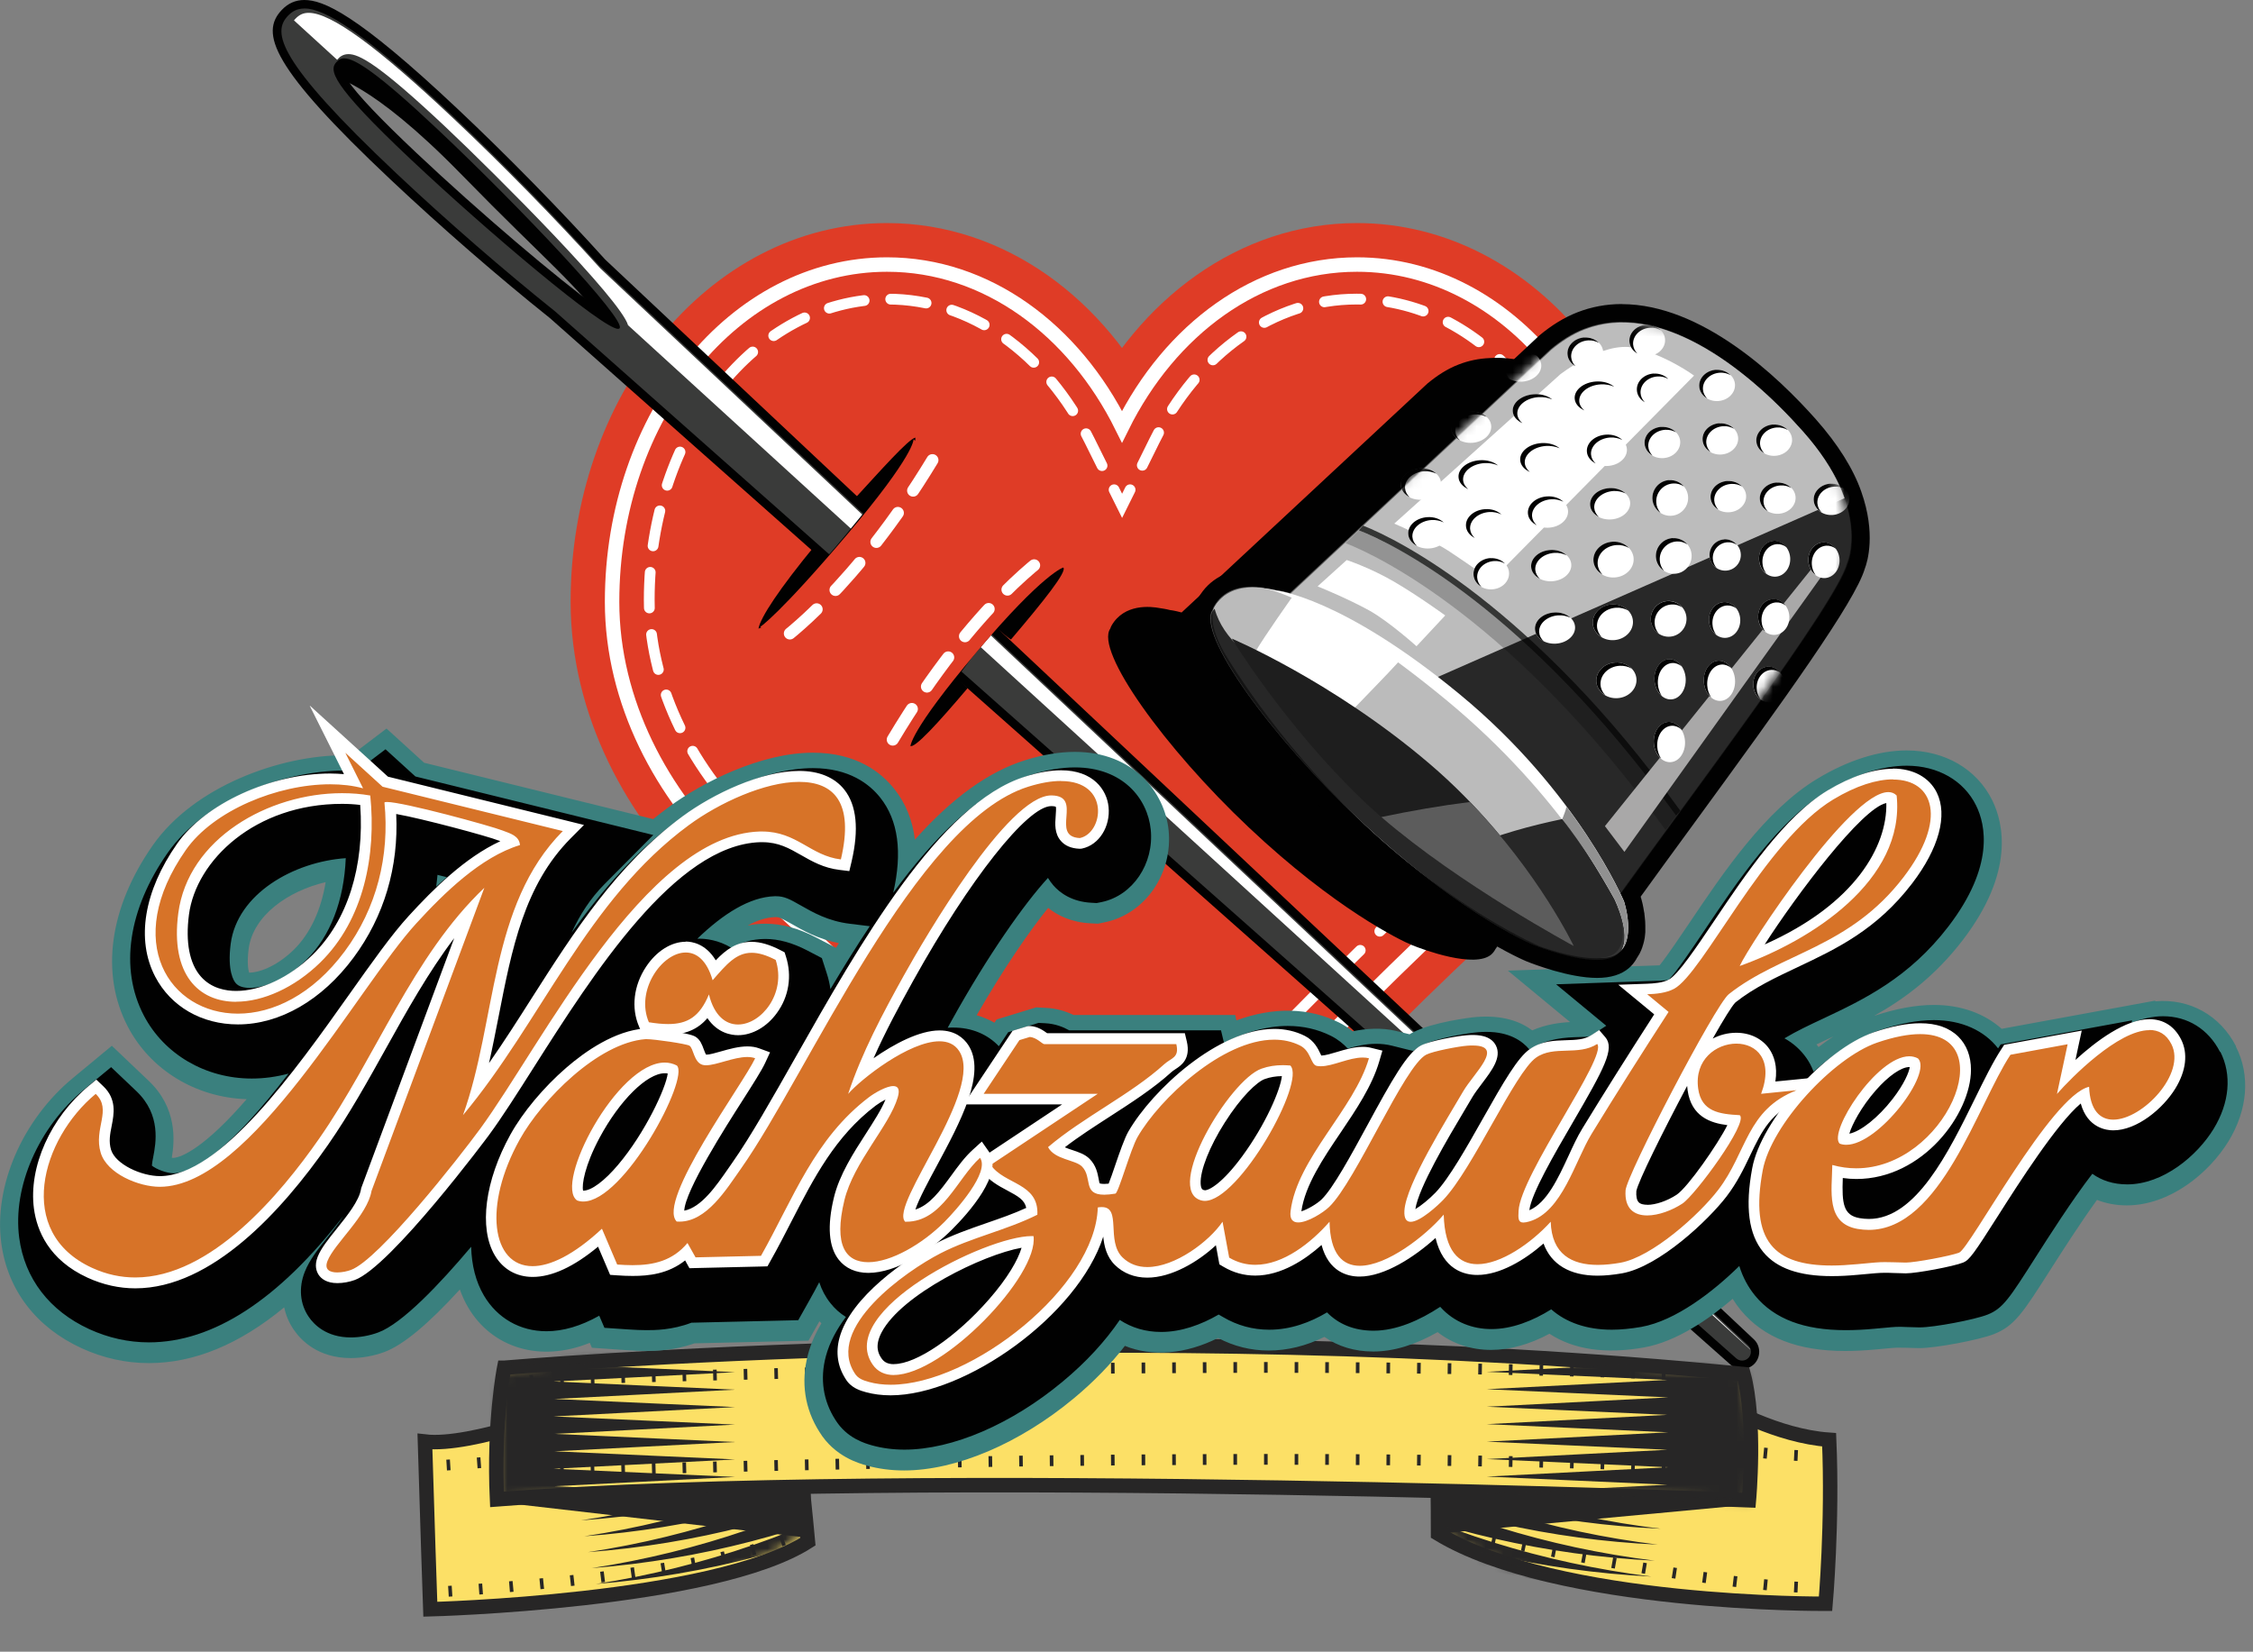 <svg width="251" height="184" viewBox="0 0 251 184" fill="none" xmlns="http://www.w3.org/2000/svg">
<rect x="0" y="0" width="251" height="184" fill="#808080" stroke="none"/>
<g clip-path="url(#clip0_1_3)">
<path d="M181.81 67.04C181.81 46.29 168.1 29.47 151.18 29.47C140.09 29.47 130.37 36.7 125 47.54C119.63 36.71 109.91 29.47 98.82 29.47C81.9 29.47 68.19 46.29 68.19 67.04C68.19 78.17 73.75 88.58 81.52 95.83L81.36 95.97C81.36 95.97 120.22 131.33 124.83 139.37C124.83 139.37 154.36 108 167.59 96.76C168.04 96.38 168.4 96 168.69 95.63C176.34 88.38 181.8 78.07 181.8 67.04H181.81Z" fill="#DF3C26"/>
<path d="M181.81 67.04C181.81 46.29 168.1 29.47 151.18 29.47C140.09 29.47 130.37 36.7 125 47.54C119.63 36.71 109.91 29.47 98.82 29.47C81.9 29.47 68.19 46.29 68.19 67.04C68.19 78.17 73.75 88.58 81.52 95.83L81.36 95.97C81.36 95.97 120.22 131.33 124.83 139.37C124.83 139.37 154.36 108 167.59 96.76C168.04 96.38 168.4 96 168.69 95.63C176.34 88.38 181.8 78.07 181.8 67.04H181.81Z" stroke="#DF3C26" stroke-width="9.24" stroke-miterlimit="10"/>
<path d="M181.81 67.04C181.81 46.29 168.1 29.47 151.18 29.47C140.09 29.47 130.37 36.7 125 47.54C119.63 36.71 109.91 29.47 98.82 29.47C81.9 29.47 68.19 46.29 68.19 67.04C68.19 78.17 73.75 88.58 81.52 95.83L81.36 95.97C81.36 95.97 120.22 131.33 124.83 139.37C124.83 139.37 154.36 108 167.59 96.76C168.04 96.38 168.4 96 168.69 95.63C176.34 88.38 181.8 78.07 181.8 67.04H181.81Z" stroke="white" stroke-width="1.61" stroke-miterlimit="10"/>
<path d="M126.56 131.33C126.07 131.85 125.61 132.33 125.18 132.78C124.77 132.3 124.33 131.79 123.87 131.27" stroke="white" stroke-width="1.2" stroke-miterlimit="10" stroke-linecap="round"/>
<path d="M121.97 129.18C113.24 119.74 98.33 105.75 89.96 98.02" stroke="white" stroke-width="1.2" stroke-miterlimit="10" stroke-linecap="round" stroke-dasharray="3.76 2.82"/>
<path d="M88.93 97.06C88.41 96.58 87.91 96.12 87.46 95.71L87.58 95.6L86.12 94.23" stroke="white" stroke-width="1.2" stroke-miterlimit="10" stroke-linecap="round"/>
<path d="M83.94 92.2C76.56 85.11 72.33 75.88 72.33 66.8C72.33 48.34 84.24 33.32 98.88 33.32C108.08 33.32 116.51 39.23 121.41 49.12L123.45 53.23" stroke="white" stroke-width="1.2" stroke-miterlimit="10" stroke-linecap="round" stroke-dasharray="3.97 2.97"/>
<path d="M124.12 54.56L125.01 56.35L125.9 54.56" stroke="white" stroke-width="1.2" stroke-miterlimit="10" stroke-linecap="round"/>
<path d="M127.26 51.83L128.6 49.12C133.51 39.23 141.93 33.32 151.13 33.32C165.77 33.32 177.68 48.34 177.68 66.8C177.68 75.96 173.37 85.3 165.85 92.42L165.64 92.62L165.46 92.85C165.32 93.03 165.13 93.22 164.9 93.41C155.1 101.73 136.87 120.55 127.6 130.24" stroke="white" stroke-width="1.2" stroke-miterlimit="10" stroke-linecap="round" stroke-dasharray="4.06 3.05"/>
<path d="M36.93 8.5C36.93 8.5 41.18 8.97 51.33 19.36C61.48 29.75 63.84 31.17 68.56 37.54C71.63 36.12 57.47 20.78 57.47 20.78L38.82 4.48C38.82 4.48 32.45 3.06 36.93 8.49V8.5Z" fill="#010101"/>
<path d="M194.08 152.04C193.72 152.04 193.37 151.91 193.1 151.66L61.56 35.07C55.84 30.5 49.39 24.9 43.89 19.71C37.64 13.82 33.76 9.57 32.04 6.71C30.6 4.32 30.5 2.74 31.73 1.44C32.35 0.78 33.04 0.47 33.9 0.47C35.89 0.47 39.43 1.9 50.68 12.5C56.19 17.69 62.17 23.79 67.08 29.25L195.08 149.55C195.65 150.11 195.67 151.02 195.13 151.59C194.86 151.88 194.47 152.05 194.07 152.05L194.08 152.04ZM38.34 6.97C38.14 6.97 38.01 7.03 37.84 7.21C37.21 7.88 37.77 9.57 46.07 17.39C54.82 25.63 65.72 34.68 68.4 36C66.93 33.4 57.24 23.06 48.5 14.82C42.82 9.47 39.59 6.97 38.35 6.97H38.34Z" fill="#3A3B3A"/>
<path d="M33.9 0.94C36.16 0.94 40.46 3.51 50.36 12.84C56 18.15 61.9 24.19 66.74 29.56L194.77 149.89C195.15 150.26 195.16 150.87 194.8 151.26C194.61 151.46 194.35 151.57 194.09 151.57C193.86 151.57 193.62 151.49 193.43 151.32L61.88 34.72C56.24 30.21 49.86 24.68 44.22 19.37C30.71 6.64 30.37 3.57 32.07 1.77C32.52 1.29 33.08 0.95 33.9 0.95M68.87 36.63C68.94 36.63 68.99 36.61 69.02 36.58C69.87 35.68 57.82 22.95 48.82 14.47C42.03 8.07 39.52 6.5 38.34 6.5C37.95 6.5 37.71 6.67 37.5 6.89C36.65 7.79 36.74 9.25 45.75 17.74C54.41 25.9 67.16 36.64 68.87 36.64M33.9 0C32.92 0 32.09 0.37 31.38 1.12C28.97 3.68 30.19 7.46 43.56 20.05C49.08 25.25 55.53 30.86 61.28 35.45L192.79 152.02C193.14 152.33 193.59 152.51 194.07 152.51C194.6 152.51 195.11 152.29 195.47 151.91C196.18 151.15 196.16 149.94 195.41 149.22L67.41 28.9C62.49 23.44 56.51 17.34 51.01 12.16C39.64 1.44 35.98 0 33.9 0ZM66.52 34.22C62.22 31.12 53.47 23.71 46.4 17.04C42.33 13.2 39.81 10.55 38.72 8.93C37.95 7.79 38.14 7.59 38.2 7.53C38.29 7.44 38.3 7.44 38.35 7.44C39.44 7.44 42.75 10.04 48.18 15.16C55.25 21.82 63.18 30.12 66.52 34.22Z" fill="#010101"/>
<path d="M69.97 36.23C69.12 33.34 55.47 19.64 49.62 14.13C42.06 7.01 39.96 6.03 38.82 6.03C38.21 6.03 37.85 6.34 37.64 6.57C37.61 6.6 37.59 6.63 37.56 6.66L32.75 2.27C32.79 2.22 32.84 2.16 32.9 2.1C33.35 1.63 33.79 1.43 34.39 1.43C36.88 1.43 42 5.17 50.52 13.2C56.01 18.37 61.97 24.46 66.87 29.89L194.93 150.25C194.93 150.25 195 150.33 195.02 150.37L69.97 36.23Z" fill="white"/>
<path d="M101.97 48.75C101.17 48.95 98.15 52.36 95.16 55.61L96.35 56.98C92.77 61.37 92.33 61.8 92.33 61.8L90.93 60.6C86.77 65.64 84.7 68.83 84.5 70.03C86.71 69.23 90.07 66.02 94.74 60.39C99.41 54.76 102.17 49.75 101.97 48.74V48.75Z" fill="#010101"/>
<path d="M108.25 71.78C103.65 77.33 100.77 82.6 101.37 83.09C101.84 83.48 104.52 80.53 107.8 76.66C107.83 76.62 106.57 75.49 106.6 75.46C107.46 74.44 107.66 73.99 108.61 72.85C109.28 72.05 110.39 70.78 111.02 70.04C111.1 69.95 112.22 71.04 112.63 71.24C116.24 66.99 118.95 63.62 118.45 63.21C117.86 62.72 112.87 66.23 108.27 71.78H108.25Z" fill="#010101"/>
<path d="M101.77 48.95C101.77 48.95 101.99 50.57 94.34 59.59C86.81 68.47 84.7 69.83 84.7 69.83L101.43 83.19C101.43 83.19 101.17 81.68 108.8 72.64C116.31 63.74 118.52 63.19 118.52 63.19L101.77 48.94V48.95Z" fill="#DF3C26"/>
<path d="M99.46 82.39C108.7 66.93 117.13 61.51 117.13 61.51" stroke="white" stroke-width="1.34" stroke-miterlimit="10" stroke-linecap="round" stroke-dasharray="4.02 3.01"/>
<path d="M103.88 51.26C95.25 65.52 87.01 71.34 87.01 71.34" stroke="white" stroke-width="1.34" stroke-miterlimit="10" stroke-linecap="round" stroke-dasharray="4.02 3.01"/>
<path d="M63.81 156.79C63.81 156.79 52.56 161.21 47.34 160.59C47.54 167.62 47.94 179.27 47.94 179.27C47.94 179.27 79.47 178.47 90.01 171.74C88.7 157.38 87.5 153.77 87.5 153.77L63.8 156.8L63.81 156.79Z" fill="#FCE066" stroke="#272626" stroke-width="1.61" stroke-miterlimit="10"/>
<mask id="mask0_1_3" style="mask-type:luminance" maskUnits="userSpaceOnUse" x="46" y="152" width="45" height="32">
<path d="M62.2 158.9C62.2 158.9 51.62 164.73 46.36 164.79C47.46 171.73 49.36 183.23 49.36 183.23C49.36 183.23 80.52 178.37 90.11 170.34C86.97 156.27 85.3 152.84 85.3 152.84L62.19 158.9H62.2Z" fill="white"/>
</mask>
<g mask="url(#mask0_1_3)">
<path d="M100.48 166.67C90.55 172.23 79.18 176.27 66.83 178.22C79.39 177.15 91.22 173.93 101.83 169.01C101.37 168.23 100.92 167.45 100.48 166.67ZM99.55 165.13C89.76 170.59 78.56 174.56 66.37 176.46C78.75 175.45 90.41 172.3 100.88 167.49C100.43 166.71 99.99 165.92 99.56 165.14L99.55 165.13ZM98.64 163.58C89 168.95 77.95 172.84 65.92 174.69C78.13 173.73 89.62 170.66 99.93 165.95C99.49 165.16 99.06 164.38 98.64 163.59V163.58ZM97.75 162.02C88.25 167.29 77.36 171.12 65.5 172.91C77.53 172 88.86 169.01 99.01 164.39C98.58 163.6 98.16 162.81 97.75 162.02ZM96.88 160.45C87.53 165.63 76.8 169.39 65.1 171.14C76.96 170.28 88.12 167.36 98.11 162.84C97.69 162.05 97.28 161.25 96.88 160.46V160.45ZM96.04 158.88C86.84 163.97 76.27 167.66 64.73 169.37C76.41 168.55 87.4 165.7 97.24 161.28C96.83 160.48 96.43 159.69 96.04 158.89V158.88ZM95.21 157.3C86.16 162.31 75.74 165.93 64.37 167.59C75.88 166.82 86.7 164.03 96.38 159.7C95.98 158.9 95.59 158.1 95.21 157.3ZM94.41 155.71C85.51 160.64 75.25 164.2 64.05 165.82C75.39 165.09 86.03 162.37 95.55 158.13C95.16 157.33 94.78 156.52 94.41 155.72V155.71Z" fill="#272626"/>
<path d="M96.68 154.61C86.75 160.17 75.38 164.21 63.03 166.16C75.59 165.09 87.42 161.87 98.03 156.95C97.57 156.17 97.12 155.39 96.68 154.61ZM95.75 153.06C85.96 158.52 74.76 162.49 62.57 164.39C74.95 163.38 86.61 160.23 97.08 155.42C96.63 154.64 96.19 153.85 95.76 153.07L95.75 153.06ZM94.84 151.51C85.2 156.88 74.15 160.77 62.12 162.62C74.33 161.66 85.82 158.59 96.13 153.88C95.69 153.09 95.26 152.31 94.84 151.52V151.51ZM93.96 149.96C84.46 155.23 73.57 159.06 61.71 160.85C73.74 159.94 85.07 156.95 95.22 152.33C94.79 151.54 94.37 150.75 93.96 149.96ZM93.09 148.39C83.74 153.57 73.01 157.33 61.31 159.08C73.17 158.22 84.33 155.3 94.32 150.78C93.9 149.99 93.49 149.19 93.09 148.4V148.39ZM92.24 146.82C83.04 151.91 72.47 155.6 60.93 157.31C72.62 156.49 83.6 153.64 93.44 149.22C93.03 148.42 92.63 147.63 92.24 146.83V146.82ZM91.42 145.24C82.37 150.25 71.95 153.87 60.58 155.53C72.09 154.76 82.91 151.97 92.59 147.64C92.19 146.84 91.8 146.04 91.42 145.24ZM90.61 143.65C81.71 148.58 71.45 152.14 60.25 153.76C71.59 153.03 82.23 150.31 91.75 146.07C91.36 145.27 90.98 144.46 90.61 143.66V143.65Z" fill="#272626"/>
</g>
<path d="M192.13 156.59C192.13 156.59 197.95 159.99 203.78 160.39C204.18 169.63 203.38 178.66 203.38 178.66C203.38 178.66 173.46 178.88 160.21 170.85C160.21 155.79 159.41 151.56 159.41 151.56L192.14 156.6L192.13 156.59Z" fill="#FCE066" stroke="#272626" stroke-width="1.61" stroke-miterlimit="10"/>
<path d="M90.42 160.89L90.22 171.33L55.28 167.31C55.28 167.31 54.48 159.88 56.08 157.07C57.69 154.26 90.42 160.89 90.42 160.89Z" fill="#272626"/>
<path d="M160.41 160.39V170.43L194.75 167.23L194.95 160.6L160.41 160.39Z" fill="#272626" stroke="#272626" stroke-width="0.8" stroke-miterlimit="10"/>
<path d="M49.96 177.27C49.96 177.27 78.02 175.67 88.59 171.05" stroke="#272626" stroke-width="1.2" stroke-miterlimit="10" stroke-dasharray="0.4 3.01"/>
<path d="M49.76 163.21C49.76 163.21 77.82 161.61 88.39 156.99" stroke="#272626" stroke-width="1.2" stroke-miterlimit="10" stroke-dasharray="0.4 3.01"/>
<path d="M166.23 171.45C166.23 171.45 191.86 177.07 203.38 176.87" stroke="#272626" stroke-width="1.2" stroke-miterlimit="10" stroke-dasharray="0.4 3.01"/>
<path d="M166.23 156.79C166.23 156.79 191.86 162.41 203.38 162.21" stroke="#272626" stroke-width="1.2" stroke-miterlimit="10" stroke-dasharray="0.4 3.01"/>
<mask id="mask1_1_3" style="mask-type:luminance" maskUnits="userSpaceOnUse" x="160" y="152" width="44" height="30">
<path d="M187.62 157.9C187.62 157.9 198.39 163.37 203.65 163.25C202.78 170.23 201.27 181.78 201.27 181.78C201.27 181.78 169.96 177.98 160.11 170.28C162.78 156.11 164.32 152.63 164.32 152.63L187.62 157.9Z" fill="white"/>
</mask>
<g mask="url(#mask1_1_3)">
<path d="M148.33 169.25C159.14 173.87 171.06 176.73 183.61 177.41C171.22 175.84 159.73 172.14 149.59 166.87C149.18 167.67 148.76 168.46 148.33 169.25ZM149.23 167.69C159.87 172.21 171.62 175 183.99 175.63C171.78 174.1 160.45 170.48 150.47 165.29C150.07 166.09 149.65 166.89 149.24 167.68L149.23 167.69ZM150.12 166.12C160.6 170.54 172.17 173.26 184.36 173.86C172.32 172.38 161.16 168.82 151.33 163.72C150.93 164.52 150.53 165.32 150.12 166.12ZM150.98 164.54C161.29 168.87 172.69 171.52 184.69 172.07C172.82 170.63 161.83 167.13 152.16 162.13C151.77 162.94 151.38 163.74 150.98 164.54ZM151.82 162.96C161.97 167.2 173.19 169.78 185.01 170.3C173.31 168.9 162.49 165.46 152.97 160.54C152.59 161.35 152.21 162.16 151.82 162.96ZM152.65 161.38C162.63 165.53 173.67 168.05 185.31 168.52C173.79 167.15 163.13 163.78 153.77 158.95C153.4 159.76 153.03 160.57 152.65 161.38ZM153.45 159.78C163.27 163.84 174.13 166.3 185.59 166.74C174.24 165.41 163.75 162.09 154.55 157.34C154.19 158.15 153.83 158.97 153.46 159.78H153.45ZM154.23 158.18C163.88 162.15 174.57 164.55 185.84 164.96C174.66 163.66 164.34 160.4 155.3 155.73C154.95 156.55 154.6 157.36 154.23 158.18Z" fill="#272626"/>
<path d="M151.72 157.06C162.53 161.68 174.45 164.54 187 165.22C174.61 163.65 163.12 159.95 152.98 154.68C152.57 155.48 152.15 156.27 151.72 157.06ZM152.62 155.5C163.26 160.02 175.01 162.81 187.38 163.44C175.17 161.91 163.84 158.29 153.86 153.1C153.46 153.9 153.04 154.7 152.63 155.49L152.62 155.5ZM153.5 153.94C163.98 158.36 175.55 161.08 187.74 161.68C175.7 160.2 164.54 156.64 154.71 151.54C154.31 152.34 153.91 153.14 153.5 153.94ZM154.36 152.36C164.67 156.69 176.07 159.34 188.07 159.89C176.2 158.45 165.21 154.95 155.54 149.95C155.15 150.76 154.76 151.56 154.36 152.36ZM155.21 150.78C165.36 155.02 176.58 157.6 188.4 158.12C176.7 156.72 165.88 153.28 156.36 148.36C155.98 149.17 155.6 149.98 155.21 150.78ZM156.03 149.19C166.01 153.34 177.05 155.86 188.69 156.33C177.17 154.96 166.51 151.59 157.15 146.76C156.78 147.57 156.41 148.38 156.03 149.19ZM156.83 147.6C166.65 151.66 177.51 154.12 188.97 154.56C177.62 153.23 167.13 149.91 157.93 145.16C157.57 145.97 157.21 146.79 156.84 147.6H156.83ZM157.62 146C167.27 149.97 177.96 152.37 189.23 152.78C178.05 151.48 167.73 148.22 158.69 143.55C158.34 144.37 157.99 145.18 157.62 146Z" fill="#272626"/>
</g>
<path d="M56.18 152.37C56.18 152.37 125.86 146.35 194.24 153.07C195.65 158.29 194.84 167.13 194.84 167.13C194.84 167.13 102.16 163.41 55.37 167.03C54.97 158.4 56.17 152.37 56.17 152.37H56.18Z" fill="#FCE066" stroke="#272626" stroke-width="1.61" stroke-miterlimit="10"/>
<mask id="mask2_1_3" style="mask-type:luminance" maskUnits="userSpaceOnUse" x="55" y="149" width="141" height="19">
<path d="M56.18 152.37C56.18 152.37 125.86 146.35 194.24 153.07C195.65 158.29 194.84 167.13 194.84 167.13C194.84 167.13 102.16 163.41 55.37 167.03C54.97 158.4 56.17 152.37 56.17 152.37H56.18Z" fill="white"/>
</mask>
<g mask="url(#mask2_1_3)">
<path d="M51.65 149.56L81.89 150.92L51.57 152.48L51.65 149.56ZM51.57 154.42L81.89 152.86L51.65 151.5L51.57 154.42ZM51.57 156.37L81.89 154.81L51.65 153.45L51.57 156.37ZM51.57 158.31L81.89 156.75L51.65 155.39L51.57 158.31ZM51.57 160.26L81.89 158.7L51.65 157.34L51.57 160.26ZM51.57 162.2L81.89 160.64L51.65 159.28L51.57 162.2ZM51.57 164.14L81.89 162.58L51.65 161.22L51.57 164.14ZM51.57 166.09L81.89 164.53L51.65 163.17L51.57 166.09ZM51.57 168.03L81.89 166.47L51.65 165.11L51.57 168.03Z" fill="#272626"/>
<path d="M195.87 169.73L165.63 168.37L195.95 166.81L195.87 169.73ZM195.95 164.87L165.63 166.43L195.95 166.92V164.87ZM195.95 162.93L165.63 164.49L195.87 165.85L195.95 162.93ZM195.95 160.98L165.63 162.54L195.87 163.9L195.95 160.98ZM195.95 159.04L165.63 160.6L195.87 161.96L195.95 159.04ZM195.95 157.09L165.63 158.65L195.87 160.01L195.95 157.09ZM195.95 155.15L165.63 156.71L195.87 158.07L195.95 155.15ZM195.95 153.2L165.63 154.76L195.87 156.12L195.95 153.2ZM195.95 151.26L165.63 152.82L195.87 154.18L195.95 151.26Z" fill="#272626"/>
</g>
<path d="M59 164.02C59 164.02 138.72 161.21 187.72 163.42" stroke="#272626" stroke-width="1.2" stroke-miterlimit="10" stroke-dasharray="0.4 3.01"/>
<path d="M59 153.78C59 153.78 138.72 150.97 187.72 153.18" stroke="#272626" stroke-width="1.2" stroke-miterlimit="10" stroke-dasharray="0.4 3.01"/>
<path d="M166.76 100.64C166.76 100.64 166.76 100.64 166.76 100.63C166.76 100.62 166.75 100.6 166.74 100.59C166.74 100.59 166.74 100.58 166.74 100.57C166.74 100.55 166.72 100.53 166.71 100.5C166.7 100.47 166.68 100.43 166.66 100.4C166.66 100.4 166.66 100.4 166.66 100.39C166.64 100.36 166.63 100.32 166.61 100.28C166.61 100.28 166.61 100.26 166.6 100.25C166.58 100.21 166.57 100.18 166.55 100.14C166.55 100.13 166.54 100.12 166.53 100.11C166.52 100.08 166.5 100.05 166.48 100.01C174.25 89.22 189.35 69.39 190.48 65.22C190.48 65.22 191.71 62.59 190.21 58.33L190.07 58.39C189.37 56.38 188.07 54.01 185.74 51.37C180.29 45.21 172.84 39.4 165.94 39.89C164.77 39.94 163.62 40.17 162.49 40.61C161.22 41.1 160.07 41.86 159.02 42.73L131.64 68.23C130.79 68 130.35 67.96 130.35 67.96C130.35 67.96 129.91 67.84 129.25 67.75C128.18 67.54 125.26 67.23 123.84 69.68C123.78 69.79 123.73 69.91 123.69 70.03C121.98 72.52 129.74 83.32 139.11 92.16C148.73 101.24 156.04 104.77 157.32 105.29C158.6 105.81 164.3 107.91 166.14 106.33C166.33 106.16 166.48 105.96 166.59 105.75C167.66 104.39 167.13 101.92 166.89 101.04C166.89 101.01 166.87 100.98 166.87 100.95C166.87 100.95 166.87 100.95 166.87 100.94C166.87 100.92 166.86 100.89 166.85 100.87C166.85 100.87 166.85 100.86 166.85 100.85C166.85 100.83 166.85 100.82 166.84 100.8C166.84 100.8 166.84 100.79 166.84 100.78C166.84 100.77 166.84 100.76 166.84 100.75C166.84 100.75 166.84 100.75 166.84 100.74C166.84 100.74 166.84 100.73 166.84 100.72V100.71C166.84 100.71 166.84 100.71 166.84 100.7C166.84 100.7 166.84 100.68 166.83 100.67L166.76 100.64Z" fill="#010101"/>
<path d="M249.11 116.56C247.36 113.14 243.97 111.2 240.1 111.55L240.12 111.47L223 114.61C221.07 112.89 218.45 111.95 215.45 111.95C213.46 111.95 211.22 112.36 208.79 113.17C212.07 111.33 215.54 108.81 218.67 104.72C224.47 97.14 223.21 91.71 221.95 89.15C220.23 85.67 216.67 83.6 212.41 83.6C209.32 83.6 205.88 84.69 202.45 86.76C196.67 90.24 191.96 97.24 188.18 102.86C187.23 104.27 185.75 106.47 184.89 107.54C184.86 107.54 184.82 107.54 184.79 107.54L167.99 108.13L174.92 113.86C173.75 113.92 172.25 114.11 170.7 114.78C169.41 113.82 167.48 113.06 164.49 113.29C163.81 113.34 159.64 113.87 157.47 114.98C157.33 115.05 157.18 115.13 157.04 115.22L155.54 114.85C153.94 114.45 152.11 114.58 150.7 114.89C150.23 114.51 149.72 114.18 149.18 113.91C145.84 112.24 141.88 112.15 137.75 113.67L137.61 113.07H119.6C118.62 112.6 117.6 112.33 116.56 112.28L115.44 112.22L111.03 113.57L110.79 113.93C110.17 113.58 109.51 113.3 108.81 113.1C111.87 107.79 114.69 103.72 116.77 101.14C117.82 101.98 119.35 102.75 121.51 102.86L122.33 102.9L123.13 102.73C127.58 101.8 130.68 97.3 130.19 92.48C129.76 88.28 126.3 83.76 119.74 83.76C118.04 83.76 116.17 84.07 114.2 84.69C110.14 85.96 106.09 88.87 101.93 93.53C101.66 91.36 100.89 89.47 99.64 87.9C98.18 86.05 95.42 83.85 90.56 83.85C84.79 83.85 78.3 87.11 74.5 89.91C73.92 90.34 73.34 90.78 72.77 91.25L47.25 84.97L43.06 81.16L39.12 84.15C38.85 84.15 38.58 84.14 38.31 84.14C31.21 84.14 21.62 87.59 17.02 94.17C12.18 101.1 11.16 108.45 14.23 114.35C16.75 119.19 21.8 122.26 27.48 122.45C26.98 123.02 26.5 123.56 26.03 124.06C21.54 128.85 19.53 128.99 19.31 128.99C19.27 128.99 19.21 128.99 19.14 128.97C19.46 127.09 19.76 123.43 16.56 120.4L12.46 116.5L8.1 120.11C2.5 124.75 -0.7 132.12 0.14 138.46C0.83 143.7 4.02 147.87 9.11 150.2C11.5 151.29 14.01 151.85 16.58 151.85C21.62 151.85 26.66 149.77 31.66 145.64C31.85 146.52 32.2 147.36 32.72 148.12C33.53 149.31 35.43 151.29 39.08 151.29C40.32 151.29 41.64 151.05 42.81 150.62C44.89 149.85 47.66 147.56 51.23 143.65C51.48 144.35 51.78 145.01 52.15 145.64C54.8 150.15 60.19 151.83 65.71 149.59L65.94 150.14L69.83 150.41C70.64 150.47 71.32 150.49 71.98 150.49C72.9 150.49 75 150.49 77.37 149.65L90.07 149.35L91.29 147.19C91.36 147.27 91.44 147.35 91.51 147.42C90.82 148.58 90.32 149.74 90.01 150.91C89.2 153.96 89.65 156.95 91.3 159.53C92.99 162.27 95.7 163.02 96.59 163.27C97.88 163.63 99.28 163.81 100.73 163.81C106.52 163.81 113.59 160.8 119.65 155.76C121.85 153.93 123.75 151.97 125.32 149.93C128.37 151.17 132.07 150.87 135.7 149.05C137.46 149.98 139.36 150.45 141.35 150.45C143.42 150.45 145.5 149.94 147.55 148.93C149.07 150 150.92 150.56 152.99 150.56C155.24 150.56 157.64 149.83 160.16 148.4C161.82 149.69 163.88 150.38 166.1 150.38C168.19 150.38 170.38 149.78 172.62 148.58C175.32 150.34 178.86 150.87 183.13 150.11C186.8 149.46 190.44 146.91 193.03 144.69C193.31 145.14 193.61 145.56 193.94 145.96C196.48 149.02 200.28 150.5 205.56 150.5C206.62 150.5 207.74 150.44 208.98 150.33C210.76 150.16 211.13 150.13 211.47 150.13C211.66 150.13 211.86 150.13 212.12 150.14H212.29C212.65 150.16 213.09 150.17 213.7 150.18H213.84C215.65 150.18 220.44 149.28 222.11 148.63C224.44 147.72 225.37 146.25 228.48 141.37C229.58 139.65 231.68 136.35 233.62 133.67C234.64 134.07 235.74 134.28 236.93 134.28C241.74 134.28 246.09 130.69 248.27 127.14C250.42 123.62 250.72 119.77 249.09 116.58L249.11 116.56ZM202.6 116.64C202.52 116.54 202.45 116.45 202.37 116.35C202.91 116.09 203.46 115.83 204.03 115.56C204.1 115.53 204.17 115.49 204.25 115.46C203.7 115.82 203.15 116.22 202.6 116.64ZM86.41 102.16C86.76 102.16 86.97 102.23 88.18 102.92C89.45 103.65 91.14 104.61 93.46 105.07C93.35 105.24 93.24 105.41 93.13 105.59L90.89 104.42C88.92 103.4 87.08 102.9 85.26 102.9C84.59 102.9 83.94 102.97 83.3 103.1C84.39 102.51 85.4 102.2 86.31 102.17H86.41V102.16ZM27.82 108.35C27.82 108.35 27.77 108.35 27.75 108.35C27.65 108 27.51 107.2 27.7 105.71C28.19 101.97 32.11 99.25 36.28 98.27C35.77 101.39 34.55 104.02 32.73 105.8C30.67 107.81 28.68 108.35 27.82 108.35Z" fill="#3A807E"/>
<path d="M247.32 117.17C246.03 114.65 243.72 113.21 240.98 113.21C239.82 113.21 238.64 113.49 237.47 113.95L237.53 113.67L222.89 116.35L222.6 116.79C221.07 114.81 218.56 113.64 215.45 113.64C213.62 113.64 211.53 114.04 209.23 114.82C207.01 115.58 204.45 117.24 202.05 119.39C201.81 118.76 201.52 118.25 201.26 117.88C200.61 116.95 199.77 116.2 198.8 115.67C200.15 114.86 201.64 114.16 203.18 113.44C207.62 111.34 212.66 108.96 217.08 103.19C222.22 96.47 221.21 91.87 220.15 89.73C218.78 86.95 215.89 85.3 212.42 85.3C209.7 85.3 206.61 86.29 203.5 88.17C198.1 91.42 193.53 98.21 189.87 103.67C188.53 105.66 186.73 108.34 185.89 109.16C185.73 109.19 185.42 109.23 184.87 109.25L173.36 109.65L178.95 114.27L177.14 115.44C176.91 115.5 176.3 115.52 175.89 115.53C174.48 115.57 172.39 115.64 170.39 116.92C169.59 115.95 168.14 114.95 165.59 114.95C165.3 114.95 164.98 114.96 164.65 114.99C163.84 115.05 160.09 115.59 158.4 116.47C158.07 116.64 157.75 116.84 157.44 117.08L155.07 116.49C154.51 116.35 153.92 116.28 153.32 116.28C152.14 116.28 151.07 116.54 150.15 116.81C149.68 116.3 149.08 115.8 148.29 115.4C146.81 114.66 145.19 114.29 143.46 114.29C141.07 114.29 138.65 115.01 136.36 116.17L136.03 114.78H119.12C118.46 114.41 117.57 114.05 116.47 113.99L115.7 113.95L112.32 114.99L111.28 116.55C110 115.2 108.23 114.47 106.2 114.47C105.99 114.47 105.79 114.47 105.58 114.49C105.74 114.2 105.9 113.91 106.06 113.62C110.08 106.38 114.09 100.7 116.75 97.8C116.92 98.08 117.12 98.36 117.36 98.64C118.08 99.46 119.41 100.46 121.62 100.57L122.18 100.6L122.73 100.49C126.19 99.77 128.59 96.22 128.2 92.41C127.85 88.97 125.1 85.49 119.75 85.49C118.25 85.49 116.59 85.77 114.81 86.33C109.23 88.08 104.18 93.11 99.51 99.46C100.55 94.94 100.07 91.38 98.07 88.86C96.88 87.36 94.62 85.57 90.56 85.57C85.28 85.57 79.25 88.62 75.69 91.24C70.79 94.84 67.01 99.25 63.68 103.9C64.61 101.89 65.78 100.07 67.34 98.5L72.78 93.02L46.28 86.5L42.95 83.47L39.75 85.89C39.28 85.86 38.8 85.84 38.32 85.84C31.74 85.84 22.88 88.99 18.67 95.02C14.27 101.31 13.3 107.91 16.02 113.12C18.28 117.45 22.89 120.15 28.05 120.15C29.43 120.15 30.8 119.96 32.14 119.6C30.62 121.57 29.06 123.47 27.51 125.13C22.98 129.97 20.44 130.69 19.33 130.7C18.55 130.7 17.39 130.24 16.92 129.85C16.93 129.61 17.01 129.19 17.07 128.89C17.36 127.37 17.98 124.2 15.19 121.55L12.38 118.88L9.39 121.35C4.3 125.56 1.39 132.21 2.14 137.89C2.74 142.42 5.51 146.03 9.95 148.07C12.07 149.04 14.31 149.54 16.58 149.54C23.74 149.54 31.02 144.81 38.26 135.46C37.8 136.19 37.01 137.18 36.53 137.78C35.48 139.09 34.48 140.33 33.94 141.72C33.26 143.46 33.42 145.27 34.39 146.69C34.97 147.55 36.36 148.99 39.09 148.99C40.08 148.99 41.19 148.79 42.13 148.44C44.82 147.45 49 143.03 52.49 138.89C52.54 140.94 53.01 142.8 53.91 144.32C55.4 146.85 57.94 148.3 60.88 148.3C62.75 148.3 64.71 147.72 66.76 146.57L67.34 147.92L70.01 148.1C70.78 148.15 71.41 148.18 72.02 148.18C72.91 148.18 74.87 148.18 77.03 147.35L88.93 147.07L90.15 144.9C90.54 144.21 90.91 143.53 91.27 142.84C91.55 143.7 91.96 144.47 92.5 145.15C92.99 145.78 93.58 146.3 94.24 146.71C93.23 148.06 92.42 149.53 92 151.11C91.34 153.6 91.7 156.04 93.06 158.16C94.34 160.23 96.39 160.8 97.17 161.02C98.29 161.33 99.5 161.49 100.77 161.49C106.1 161.49 112.7 158.65 118.4 153.9C121 151.74 123.14 149.41 124.75 147.04C126.08 147.92 127.65 148.38 129.36 148.38C131.59 148.38 133.81 147.58 135.77 146.44L136.27 146.73C137.85 147.66 139.58 148.13 141.4 148.13C143.8 148.13 145.98 147.31 147.84 146.2C149.05 147.44 150.75 148.24 153.03 148.24C155.57 148.24 158.19 147.07 160.45 145.58C162.02 147.34 164.13 148.06 166.15 148.06C168.43 148.06 170.74 147.16 172.82 145.86C174.47 147.32 176.77 148.13 179.56 148.13C180.57 148.13 181.67 148.02 182.84 147.82C186.68 147.14 190.9 143.86 193.77 141.03C194.16 142.29 194.76 143.4 195.55 144.36C197.68 146.93 200.98 148.18 205.62 148.18C206.62 148.18 207.67 148.13 208.85 148.02C210.65 147.85 211.08 147.81 211.53 147.81C211.76 147.81 212.01 147.81 212.35 147.83C212.71 147.84 213.16 147.85 213.77 147.87H213.89C215.47 147.87 219.97 147.02 221.42 146.45C223.14 145.77 223.85 144.66 226.83 139.98C228.12 137.96 230.86 133.65 233.1 130.76C234.13 131.5 235.42 131.94 236.99 131.94C241 131.94 244.79 128.74 246.61 125.76C248.39 122.85 248.66 119.72 247.36 117.17H247.32ZM34.13 106.93C31.78 109.23 29.33 110.06 27.82 110.05C27.1 110.05 26.58 109.88 26.27 109.53C26.04 109.27 25.31 108.17 25.7 105.14C26.43 99.57 32.71 96 38.52 95.6C38.33 100.3 36.8 104.31 34.12 106.93H34.13ZM69.05 115.26C69.05 115.26 69.02 115.27 69 115.28C69.02 115.26 69.03 115.23 69.05 115.21C69.05 115.23 69.05 115.24 69.05 115.26ZM48.59 98.79C48.65 98.35 48.7 97.91 48.74 97.46C49.09 97.55 49.44 97.63 49.79 97.72C49.38 98.07 48.98 98.42 48.59 98.78V98.79ZM92.51 110.18C92.43 109.6 92.3 109.02 92.11 108.44L91.56 106.73L89.97 105.9C88.3 105.03 86.76 104.6 85.27 104.6C83.78 104.6 82.55 105 81.5 105.6C80.02 104.69 78.58 104.57 77.93 104.57C77.85 104.57 77.77 104.57 77.69 104.57C80.58 101.79 83.51 99.93 86.3 99.84H86.44C87.37 99.84 87.96 100.15 89.2 100.86C90.57 101.64 92.27 102.62 94.7 102.91L96.9 103.18C95.4 105.43 93.95 107.78 92.53 110.16L92.51 110.18Z" fill="#010101"/>
<path d="M99.23 154.87C98.3 154.87 97.43 154.76 96.64 154.54C95.95 154.35 95.17 154.08 94.71 153.3C93.92 152.09 93.71 150.72 94.11 149.24C95.27 144.85 101.42 140.69 104.51 139.1C106.3 138.18 108.22 137.51 110.08 136.87C111.72 136.3 113.41 135.71 114.98 134.96C114.91 133.41 113.84 132.84 112.5 132.13C111.54 131.62 110.54 131.09 109.88 130.12L109.54 129.62L120.31 122.46H108.46L113.17 115.36L114.63 114.91H114.73C115.4 114.95 115.94 115.34 116.29 115.6C116.35 115.64 116.4 115.68 116.44 115.71H131.5L131.61 116.17C131.98 117.72 131.22 118.21 130.61 118.6C130.44 118.71 130.26 118.82 130.09 118.98C128.12 120.77 125.65 122.36 123.27 123.9C121.31 125.17 119.28 126.47 117.56 127.88C117.97 128.26 118.63 128.48 119.26 128.69C119.92 128.91 120.54 129.12 120.94 129.52C121.53 130.12 121.67 130.83 121.78 131.4C121.94 132.21 121.99 132.48 122.99 132.48C123.25 132.48 123.55 132.46 123.89 132.41C124.08 132 124.44 130.95 124.73 130.09C125.24 128.6 125.76 127.07 126.18 126.35C128.81 121.8 135.92 115.22 141.91 115.22C143.05 115.22 144.11 115.46 145.06 115.93C145.92 116.36 146.28 117.12 146.54 117.67C146.62 117.85 146.75 118.11 146.82 118.17C146.88 118.17 146.99 118.19 147.12 118.19C147.68 118.19 148.38 117.98 149.12 117.75C150 117.49 150.9 117.21 151.78 117.21C152.08 117.21 152.36 117.24 152.63 117.31L153.24 117.46L153.07 118.06C152.3 120.71 150.54 123.31 148.84 125.83C146.82 128.82 144.74 131.9 144.36 135C144.32 135.34 144.36 135.5 144.4 135.54C144.42 135.56 144.48 135.59 144.61 135.59C145.42 135.59 147.01 134.64 147.65 134.02C148.99 132.73 150.93 129.15 152.81 125.69C155.51 120.73 157.24 117.66 158.59 116.97C159.49 116.51 162.5 115.97 163.4 115.9C163.64 115.88 163.86 115.87 164.06 115.87C164.47 115.87 165.7 115.87 166.12 116.72C166.61 117.7 165.68 118.92 164.61 120.34C164.2 120.88 163.78 121.43 163.51 121.9C163.26 122.32 162.96 122.83 162.62 123.4C160.72 126.59 157.18 132.52 157.06 134.91C157.03 135.39 157.13 135.52 157.13 135.52C157.83 135.52 159.45 134.19 160.37 133.24C161.92 131.62 163.84 128.22 165.7 124.94C167.73 121.35 169.48 118.26 170.78 117.34C171.92 116.53 173.23 116.49 174.48 116.46C175.62 116.43 176.69 116.39 177.6 115.81L178.04 115.53L178.38 115.93C179.17 116.85 178.06 118.95 174.71 124.72C172.44 128.62 169.87 133.04 169.77 134.94C169.77 135.14 169.74 135.44 169.76 135.61C169.87 135.61 170 135.58 170.21 135.52C172.6 134.83 174.03 131.75 175.29 129.02C175.79 127.93 176.27 126.9 176.79 126.05C179.28 121.98 182 117.66 185.09 112.87L181.9 110.24L183.48 110.19C184.33 110.16 185.41 110.07 186.2 109.66C187.36 109.05 189.36 106.08 191.47 102.94C194.93 97.79 199.23 91.39 203.92 88.57C206.45 87.05 208.86 86.24 210.9 86.24C212.94 86.24 214.51 87.07 215.25 88.57C216.39 90.88 215.41 94.34 212.57 98.07C208.71 103.11 204.31 105.19 200.06 107.2C197.53 108.39 195.14 109.52 192.98 111.23C191.66 112.27 181.86 130.89 181.71 132.65C181.66 133.42 181.8 133.98 182.12 134.33C182.42 134.65 182.89 134.81 183.52 134.81C184.57 134.81 185.98 134.33 187.11 133.59C188.36 132.77 192.88 126.52 193.31 124.81C191.37 124.69 189.01 124.33 188.6 121.37C188.33 119.4 189.04 118.1 189.69 117.35C190.61 116.29 192.02 115.66 193.45 115.66C194.8 115.66 195.96 116.22 196.64 117.2C197.14 117.93 197.58 119.18 197.06 121.16L204.52 120.42L200.39 122.01C196.91 123.35 195.78 125.72 194.46 128.47C193.76 129.93 193.04 131.43 191.92 132.9C189.62 135.9 184.28 140.6 180.63 141.25C179.69 141.42 178.81 141.5 178.02 141.5C174.79 141.5 172.84 140.1 172.31 137.42C170.11 139.53 167.1 141.42 164.61 141.42C163.19 141.42 160.88 140.77 160.35 136.7C158.13 138.91 154.46 141.59 151.5 141.6C149.93 141.6 148.09 140.85 147.64 137.5C145.96 139.18 143.06 141.5 139.87 141.5C138.73 141.5 137.65 141.2 136.66 140.62L136.42 140.48L135.87 137.5C134.03 139.53 130.77 141.75 127.84 141.75C126.57 141.75 125.49 141.33 124.65 140.5C123.61 139.48 123.53 138 123.47 136.82C123.4 135.4 123.28 135.11 122.88 135.07C122.53 139.17 119.42 144.01 114.46 148.14C109.48 152.28 103.65 154.86 99.24 154.86L99.23 154.87ZM114.56 138.3C110.48 138.59 100.2 143.38 97.69 148.14C96.99 149.46 97 150.61 97.71 151.65C98.13 152.27 98.75 152.57 99.59 152.57C102.59 152.57 107.42 148.84 110.63 145.15C112.98 142.46 114.43 139.91 114.55 138.3H114.56ZM142.92 119.26C142.13 119.26 141.42 119.38 140.73 119.61C138.2 120.49 133.03 128.32 133.17 131.85C133.21 132.82 133.63 133.05 133.99 133.15C134.06 133.17 134.14 133.18 134.22 133.18C136.38 133.18 140.63 127.4 142.58 122.68C143.42 120.64 143.47 119.65 143.39 119.28C143.23 119.28 143.07 119.27 142.92 119.27V119.26ZM210.37 88.84C206.99 88.84 197.97 101.69 195.12 106.47C203.07 103.28 211.38 97.04 210.72 88.92C210.62 88.86 210.51 88.84 210.37 88.84Z" fill="#D77328"/>
<path d="M210.89 86.84C215.48 86.84 216.96 91.32 212.08 97.7C206.03 105.62 198.46 106.12 192.6 110.75C191.1 111.93 181.22 130.88 181.1 132.6C180.96 134.66 182.07 135.4 183.51 135.4C184.77 135.4 186.29 134.83 187.43 134.08C188.83 133.17 194.84 125.03 193.82 124.23C191.54 124.11 189.55 123.84 189.19 121.28C188.74 118.03 191.22 116.26 193.44 116.26C195.66 116.26 197.63 118.03 196.2 121.85L200.17 121.45C194.57 123.61 194.64 128.35 191.43 132.54C189.28 135.35 184.04 140.04 180.52 140.67C179.66 140.82 178.81 140.91 178.01 140.91C175.12 140.91 172.87 139.73 172.76 136.1C170.56 138.52 167.2 140.83 164.6 140.83C162.53 140.83 160.95 139.36 160.84 135.31C158.72 137.77 154.49 141.01 151.49 141.01C149.59 141.01 148.19 139.71 148.12 136.1C146.1 138.41 143 140.9 139.85 140.9C138.87 140.9 137.89 140.66 136.94 140.1L136.2 136.1C134.71 138.3 130.92 141.15 127.82 141.15C126.78 141.15 125.83 140.83 125.05 140.07C123.2 138.24 124.98 134.47 122.76 134.47C122.62 134.47 122.47 134.48 122.3 134.51C122.07 143.3 108.26 154.26 99.23 154.26C98.37 154.26 97.55 154.16 96.8 153.95C96.18 153.78 95.57 153.57 95.22 152.98C91.94 147.94 100.85 141.64 104.78 139.62C108.22 137.85 112.12 137.05 115.57 135.32C115.74 131.76 111.87 131.97 110.38 129.77L122.3 121.85H109.59L113.57 115.87L114.72 115.52C115.49 115.56 116.12 116.32 116.35 116.32H131.05C131.41 117.85 130.49 117.84 129.71 118.55C126.01 121.91 120.63 124.49 116.76 127.79C117.49 129.19 119.79 129.19 120.54 129.95C121.74 131.17 120.57 133.09 123.02 133.09C123.36 133.09 123.77 133.05 124.26 132.97C124.6 132.92 125.96 127.99 126.74 126.65C129.18 122.42 136.18 115.82 141.95 115.82C142.96 115.82 143.93 116.02 144.83 116.47C146.06 117.08 146.01 118.59 146.69 118.74C146.84 118.77 146.99 118.78 147.15 118.78C148.49 118.78 150.28 117.81 151.81 117.81C152.05 117.81 152.29 117.83 152.51 117.89C150.86 123.57 144.51 129.03 143.78 134.92C143.66 135.85 144.05 136.18 144.63 136.18C145.69 136.18 147.42 135.09 148.09 134.44C151.06 131.57 156.45 118.75 158.89 117.49C159.65 117.1 162.5 116.56 163.47 116.49C163.69 116.47 163.9 116.47 164.08 116.47C167.68 116.47 164.21 119.52 163 121.59C161.26 124.59 156.62 131.92 156.46 134.88C156.41 135.78 156.7 136.11 157.16 136.11C158.23 136.11 160.22 134.26 160.8 133.65C164.05 130.26 168.77 119.48 171.13 117.82C173.11 116.42 175.82 117.66 177.94 116.3C179.12 117.67 169.4 130.87 169.18 134.88C169.13 135.72 169.13 136.19 169.71 136.19C169.88 136.19 170.1 136.15 170.38 136.07C174.03 135.02 175.47 129.34 177.3 126.34C180.09 121.78 182.98 117.22 185.89 112.73L183.51 110.76C184.49 110.73 185.62 110.62 186.49 110.16C189.71 108.47 196.58 93.67 204.24 89.06C206.81 87.51 209.1 86.82 210.91 86.82M193.82 107.61C201.77 104.78 212.27 98.09 211.3 88.62C211.05 88.36 210.73 88.24 210.37 88.24C206.08 88.24 194.9 105.24 193.82 107.6M134.22 133.78C138.06 133.78 145.53 120.48 143.75 118.7C143.47 118.68 143.19 118.66 142.92 118.66C142.11 118.66 141.33 118.77 140.54 119.05C136.98 120.3 129.62 132.61 133.84 133.73C133.96 133.76 134.09 133.78 134.22 133.78ZM99.59 153.17C105.09 153.17 115.75 142.1 115.14 137.7C115.07 137.7 115 137.7 114.93 137.7C109.84 137.7 93.12 146.01 97.21 152C97.77 152.82 98.6 153.18 99.59 153.18M210.89 85.64C208.75 85.64 206.23 86.48 203.6 88.06C198.8 90.95 194.46 97.41 190.96 102.61C188.98 105.55 186.94 108.59 185.91 109.13C185.23 109.49 184.23 109.56 183.45 109.59L180.29 109.7L182.73 111.71L184.29 113C181.33 117.59 178.7 121.76 176.27 125.74C175.73 126.62 175.25 127.66 174.74 128.77C173.6 131.23 172.32 134.01 170.38 134.82C170.6 132.97 173.16 128.57 175.23 125.02C178.76 118.96 179.92 116.8 178.84 115.54L178.16 114.75L177.28 115.32C176.51 115.82 175.56 115.85 174.46 115.88C173.18 115.92 171.72 115.96 170.43 116.87C169.08 117.82 167.55 120.45 165.17 124.67C163.42 127.77 161.43 131.29 159.93 132.85C159.23 133.58 158.3 134.33 157.68 134.7C158.04 132.29 161.33 126.76 163.13 123.74C163.47 123.16 163.78 122.65 164.03 122.22C164.29 121.78 164.7 121.24 165.09 120.72C166.23 119.21 167.31 117.79 166.66 116.48C166.07 115.3 164.56 115.3 164.06 115.3C163.85 115.3 163.62 115.3 163.36 115.33C162.37 115.4 159.32 115.95 158.32 116.46C156.78 117.25 155.03 120.38 152.29 125.43C150.52 128.69 148.51 132.38 147.24 133.61C146.74 134.1 145.66 134.74 144.98 134.94C145.4 132.03 147.4 129.06 149.35 126.18C151.08 123.62 152.86 120.98 153.66 118.24L154.01 117.04L152.8 116.74C152.49 116.66 152.16 116.62 151.81 116.62C150.84 116.62 149.85 116.92 148.98 117.18C148.33 117.37 147.67 117.58 147.2 117.59C147.17 117.53 147.14 117.47 147.12 117.42C146.84 116.83 146.42 115.93 145.37 115.4C144.34 114.88 143.19 114.62 141.96 114.62C135.75 114.62 128.41 121.38 125.71 126.05C125.27 126.82 124.73 128.38 124.21 129.9C123.99 130.55 123.71 131.37 123.51 131.86C123.33 131.88 123.17 131.89 123.02 131.89C122.63 131.89 122.51 131.82 122.5 131.82C122.48 131.78 122.43 131.49 122.39 131.29C122.27 130.67 122.11 129.83 121.39 129.1C120.89 128.59 120.17 128.35 119.48 128.12C119.2 128.03 118.9 127.93 118.63 127.81C120.17 126.62 121.92 125.5 123.62 124.4C126.02 122.85 128.51 121.25 130.52 119.42C130.64 119.31 130.8 119.21 130.96 119.1C131.56 118.71 132.68 117.99 132.22 116.02L132 115.1H116.66C116.27 114.82 115.63 114.35 114.78 114.3H114.57L114.37 114.35L113.22 114.7L112.81 114.83L112.57 115.19L108.59 121.17L107.35 123.03H118.33L109.72 128.75L108.71 129.42L109.39 130.42C110.13 131.51 111.24 132.1 112.22 132.62C113.44 133.27 114.15 133.68 114.33 134.56C112.92 135.21 111.44 135.72 109.88 136.26C108 136.91 106.06 137.59 104.23 138.53C101.06 140.16 94.74 144.46 93.52 149.05C93.08 150.7 93.32 152.24 94.21 153.62C94.81 154.63 95.89 154.93 96.47 155.09C97.31 155.32 98.24 155.44 99.22 155.44C107.56 155.44 120.08 146.55 122.91 137.76C123.01 138.81 123.28 140 124.2 140.91C125.14 141.84 126.39 142.33 127.81 142.33C130.51 142.33 133.46 140.58 135.46 138.72L135.75 140.31L135.85 140.85L136.32 141.13C137.41 141.77 138.59 142.1 139.84 142.1C142.76 142.1 145.43 140.3 147.23 138.69C148.03 141.69 150.13 142.21 151.47 142.21C154.26 142.21 157.61 140.01 159.93 137.91C160.77 141.43 163.1 142.03 164.58 142.03C167.09 142.03 169.85 140.38 171.96 138.53C172.81 140.85 174.88 142.11 177.98 142.11C178.81 142.11 179.72 142.02 180.7 141.85C184.86 141.11 190.35 135.9 192.36 133.27C193.52 131.75 194.26 130.22 194.97 128.73C196.28 125.99 197.32 123.83 200.58 122.57L208.85 119.38L200.03 120.26L197.79 120.48C198.06 118.75 197.61 117.58 197.11 116.85C196.32 115.71 194.98 115.05 193.43 115.05C192.52 115.05 191.61 115.28 190.81 115.7C192.01 113.58 192.97 112.02 193.35 111.66C195.43 110.02 197.79 108.91 200.29 107.73C204.61 105.69 209.07 103.58 213.02 98.42C216.01 94.51 217.01 90.82 215.77 88.29C214.93 86.6 213.15 85.62 210.88 85.62L210.89 85.64ZM196.6 105.21C200.07 99.8 207.41 90 210.15 89.46C210.26 94.22 206.74 100.7 196.6 105.21ZM134.22 132.58C134.22 132.58 134.16 132.58 134.14 132.58C133.99 132.54 133.79 132.49 133.76 131.84C133.7 130.38 134.75 127.73 136.43 125.08C138.28 122.16 140.05 120.5 140.92 120.2C141.51 119.99 142.13 119.89 142.81 119.88C142.66 121.39 140.98 125.3 138.37 128.84C136.19 131.8 134.73 132.6 134.21 132.6L134.22 132.58ZM183.51 134.21C183.19 134.21 182.77 134.16 182.55 133.92C182.35 133.7 182.26 133.26 182.3 132.69C182.49 131.64 185.23 126.11 187.96 120.97C187.97 121.13 187.99 121.29 188.01 121.45C188.42 124.4 190.58 125.11 192.44 125.34C191.4 127.43 188.03 132.28 186.78 133.1C185.74 133.78 184.46 134.22 183.52 134.22L183.51 134.21ZM99.59 151.97C98.76 151.97 98.41 151.62 98.2 151.31C97.83 150.78 97.44 149.9 98.22 148.42C100.45 144.19 109.51 139.76 113.81 139C113.42 140.34 112.27 142.36 110.18 144.75C106.53 148.93 102.08 151.96 99.59 151.96V151.97Z" fill="white"/>
<path d="M15.06 142.92C13.33 142.92 11.63 142.54 10 141.8C6.73 140.3 4.78 137.8 4.35 134.56C3.77 130.18 6.21 124.78 10.27 121.42L10.68 121.08L11.07 121.45C12.35 122.67 12.09 124.02 11.84 125.33C11.66 126.26 11.47 127.22 11.79 128.26C12.41 130.31 15.76 131.63 17.8 131.63C24.86 131.61 32.91 120.26 39.38 111.15C41.92 107.57 44.11 104.48 45.97 102.46C48.96 99.2 52.91 95.31 57.18 93.79C56.99 93.57 56.65 93.42 56.11 93.22L55.8 93.1C54.63 92.64 45.97 90.26 43.52 89.99C43.98 96.02 42.4 101.66 38.93 106.35C35.54 110.92 31.03 113.54 26.54 113.54C22.73 113.54 19.49 111.67 17.86 108.54C15.82 104.62 16.69 99.45 20.26 94.35C23.28 90.04 30.39 86.78 36.82 86.78C37.72 86.78 38.59 86.85 39.39 86.98L36.53 81.26L42.95 87.1L63.91 92.26L63.16 93.01C57.86 98.35 56.39 105.87 54.98 113.15C54.45 115.86 53.91 118.64 53.17 121.32C55.56 118.16 57.72 114.77 59.82 111.47C64.43 104.24 69.19 96.76 76.43 91.45C79.77 88.99 84.98 86.52 89.07 86.52C91.12 86.52 92.65 87.14 93.62 88.38C94.88 89.97 95.11 92.5 94.31 95.9L94.19 96.42L93.66 96.36C92 96.16 90.77 95.46 89.58 94.78C88.21 94 86.91 93.26 84.95 93.26H84.69C74.92 93.58 65.7 108.07 58.97 118.65C57.1 121.6 55.48 124.14 54.02 126.13C51.92 128.99 42.71 140.83 39.34 142.07C38.93 142.22 38.26 142.38 37.61 142.38C36.85 142.38 36.32 142.16 36.02 141.73C35.84 141.46 35.68 140.99 35.96 140.27C36.3 139.42 37.08 138.44 37.98 137.31C39.2 135.79 40.58 134.07 40.82 132.6V132.54L52.42 101.39C48.44 105.82 45.42 111.25 42.49 116.52C40.49 120.12 38.42 123.84 36.06 127.21C31.06 134.38 23.36 142.93 15.09 142.93L15.06 142.92ZM38.1 88.95C30.25 88.95 21.5 93.76 20.45 101.82C20.03 105.06 20.54 107.61 21.92 109.19C22.96 110.37 24.47 110.99 26.3 110.99C29.22 110.99 32.57 109.42 35.25 106.79C39.34 102.78 41.31 96.37 40.69 89.14C39.85 89.02 38.98 88.96 38.1 88.96V88.95Z" fill="#D77328"/>
<path d="M38.47 83.86L42.62 87.64L62.7 92.58C54.49 100.85 55.35 113.76 51.58 124.23C60.32 113.78 65.4 100.25 76.74 91.92C80.11 89.44 85.21 87.1 89.02 87.1C92.83 87.1 95.19 89.31 93.68 95.74C90.28 95.33 88.79 92.63 84.9 92.63C84.81 92.63 84.72 92.63 84.63 92.63C71.84 93.04 60.32 116.43 53.5 125.74C51.13 128.98 42.21 140.33 39.1 141.47C38.7 141.62 38.11 141.75 37.57 141.75C36.76 141.75 36.09 141.45 36.49 140.46C37.24 138.55 40.94 135.39 41.39 132.67L53.96 98.9C45.96 106.5 41.89 117.76 35.55 126.85C31.23 133.05 23.49 142.31 15.07 142.31C13.48 142.31 11.87 141.98 10.26 141.24C1.61 137.28 4.61 126.87 10.66 121.86C12.52 123.63 10.4 125.71 11.22 128.42C11.92 130.75 15.46 132.21 17.8 132.21H17.81C27.99 132.18 39.81 110.02 46.4 102.84C49.46 99.5 53.57 95.46 57.93 94.14C57.84 93.09 56.81 92.84 55.99 92.52C54.68 92 44.93 89.34 43.11 89.34C42.96 89.34 42.87 89.36 42.83 89.4C43.42 95.35 41.97 101.17 38.41 105.97C34.79 110.85 30.36 112.92 26.5 112.92C18.92 112.92 13.52 104.95 20.71 94.68C23.78 90.3 30.89 87.37 36.78 87.37C38.08 87.37 39.32 87.51 40.45 87.82L38.47 83.86ZM26.31 111.59C29.3 111.59 32.81 110.03 35.68 107.22C40.57 102.43 41.92 95.21 41.25 88.62C40.23 88.44 39.17 88.36 38.1 88.36C29.94 88.36 20.94 93.41 19.86 101.75C18.97 108.58 22.14 111.6 26.31 111.6M34.52 78.65L37.4 84.4L38.32 86.24C37.82 86.2 37.31 86.17 36.78 86.17C30.18 86.17 22.85 89.53 19.73 93.99C16.03 99.28 15.14 104.68 17.29 108.8C19.03 112.13 22.47 114.12 26.51 114.12C31.19 114.12 35.88 111.41 39.38 106.69C42.8 102.08 44.43 96.57 44.14 90.68C47.09 91.2 54.33 93.15 55.56 93.64C55.62 93.66 55.68 93.69 55.74 93.71C51.83 95.51 48.28 99.03 45.53 102.04C43.65 104.09 41.45 107.19 38.9 110.79C32.85 119.32 24.56 131 17.82 131.02C15.75 131.02 12.87 129.71 12.37 128.08C12.1 127.18 12.26 126.33 12.44 125.43C12.7 124.1 13.02 122.44 11.5 121L10.73 120.27L9.91 120.95C5.63 124.49 3.17 129.99 3.78 134.63C4.1 137.04 5.4 140.34 9.77 142.34C11.48 143.12 13.26 143.52 15.08 143.52C23.61 143.52 31.46 134.83 36.54 127.54C38.91 124.14 40.99 120.4 43 116.79C45.33 112.6 47.72 108.31 50.6 104.51L40.28 132.25L40.24 132.36L40.22 132.47C40 133.78 38.67 135.44 37.5 136.9C36.56 138.07 35.75 139.08 35.39 140.01C35.01 140.98 35.25 141.64 35.51 142.03C35.79 142.44 36.38 142.94 37.59 142.94C38.21 142.94 38.94 142.81 39.53 142.59C43.55 141.11 54.38 126.59 54.48 126.44C55.95 124.44 57.57 121.89 59.45 118.93C66.11 108.46 75.23 94.12 84.68 93.82C84.76 93.82 84.84 93.82 84.92 93.82C86.73 93.82 87.9 94.49 89.25 95.26C90.49 95.97 91.77 96.7 93.55 96.91L94.62 97.04L94.87 95.99C95.71 92.4 95.44 89.7 94.06 87.96C92.98 86.6 91.24 85.88 89.04 85.88C84.81 85.88 79.47 88.42 76.05 90.93C68.73 96.31 63.93 103.84 59.29 111.11C57.74 113.55 56.16 116.03 54.48 118.43C54.87 116.7 55.21 114.95 55.55 113.23C57.02 105.71 58.4 98.61 63.57 93.4L65.06 91.9L63 91.39L43.22 86.52L39.29 82.95L34.53 78.62L34.52 78.65ZM26.31 110.39C25.16 110.39 23.54 110.11 22.38 108.79C21.11 107.35 20.65 104.96 21.05 101.9C21.84 95.83 28.43 89.55 38.1 89.55C38.79 89.55 39.47 89.59 40.13 89.67C40.62 96.52 38.71 102.57 34.83 106.36C32.25 108.88 29.06 110.39 26.3 110.39H26.31Z" fill="white"/>
<path d="M59.35 141.67C57.73 141.67 56.45 140.94 55.63 139.55C53.95 136.69 54.63 131.64 57.38 126.68C59.91 122.12 66.36 115.59 71.89 115.17C71.93 115.17 71.98 115.17 72.04 115.17C72.81 115.17 76.6 115.65 77.14 115.99C77.5 116.21 77.65 116.62 77.81 117.06C77.97 117.48 78.14 117.96 78.45 118.06C78.49 118.07 78.56 118.09 78.68 118.09C79.13 118.09 79.79 117.9 80.5 117.7C81.38 117.45 82.38 117.17 83.27 117.17C83.68 117.17 84.03 117.23 84.36 117.34L84.97 117.56L84.7 118.15C84.34 118.94 83.4 120.41 82.21 122.27C79.99 125.75 74.88 133.75 75.73 135.5C78.18 135.5 80.09 132.73 81.62 130.51L82.09 129.83C84.12 126.95 86.56 122.65 89.14 118.09C96.23 105.57 105.05 89.99 114.39 87.07C115.81 86.63 117.09 86.4 118.21 86.4C121.41 86.4 122.73 88.23 122.91 89.93C123.1 91.81 121.99 93.61 120.43 93.93L120.35 93.95H120.27C119.54 93.91 119 93.69 118.65 93.29C118.08 92.65 118.15 91.74 118.21 90.94C118.25 90.34 118.3 89.72 118.06 89.46C117.87 89.26 117.47 89.21 117.16 89.2C113.24 89.2 105.31 101.61 101.23 108.94C99.33 112.36 97.38 115.98 95.91 119.71C98.29 117.76 102.03 115.39 104.67 115.39C105.84 115.39 106.77 115.85 107.35 116.71C109.24 119.53 106.37 124.87 103.83 129.59C102.8 131.5 101.14 134.6 101.21 135.48C103.5 135.36 104.93 133.4 106.45 131.33C107.18 130.33 107.94 129.3 108.79 128.52L109.29 128.07L109.68 128.62C111.2 130.77 106.6 135.58 105.66 136.53C103.35 138.85 99.7 141.2 96.76 141.2C95.55 141.2 94.57 140.77 93.93 139.96C92.93 138.69 92.79 136.54 93.5 133.56C94.09 131.11 95.63 128.73 96.98 126.63C98.05 124.97 99.07 123.4 99.46 122.06C99.58 121.66 99.53 121.52 99.53 121.52C99.02 121.58 97.89 122.16 97.2 122.69C92.59 126.19 90.18 130.88 87.62 135.86C86.89 137.28 86.13 138.75 85.32 140.19L85.15 140.49L77.16 140.68L76.49 139.48C74.6 141.29 72.32 141.54 70.49 141.54C69.92 141.54 69.33 141.51 68.74 141.47L68.37 141.44L66.85 137.89C64.04 140.35 61.46 141.65 59.34 141.65L59.35 141.67ZM64.58 133.19C64.71 133.22 64.84 133.24 64.98 133.24C66.68 133.24 69.31 130.71 71.83 126.64C74.24 122.75 75.13 119.81 74.98 119.15C74.69 119.02 74.38 118.96 74.05 118.96C70.66 118.96 66.15 125.53 64.75 129.96C64.18 131.77 64.25 132.86 64.57 133.18L64.58 133.19Z" fill="#D77328"/>
<path d="M118.21 87.01C123.7 87.01 122.95 92.81 120.3 93.36C116.92 93.19 120.75 88.68 117.17 88.61C117.15 88.61 117.14 88.61 117.12 88.61C112.28 88.61 103.03 104.47 100.7 108.66C98.36 112.87 96.01 117.27 94.49 121.86C95.96 120.17 101.3 116 104.66 116C105.57 116 106.34 116.31 106.84 117.06C109.77 121.42 99.02 134.22 100.84 136.1C100.88 136.1 100.93 136.1 100.97 136.1C104.97 136.1 106.63 131.29 109.18 128.98C110.31 130.57 106.52 134.81 105.22 136.12C102.75 138.6 99.25 140.61 96.74 140.61C94.23 140.61 92.85 138.76 94.07 133.71C95.1 129.46 99.1 125.41 100.02 122.23C100.29 121.3 100.02 120.99 99.51 120.99C98.74 120.99 97.43 121.76 96.82 122.22C90.74 126.83 88.38 133.51 84.78 139.9L77.49 140.07L76.59 138.47C74.93 140.46 72.81 140.94 70.47 140.94C69.91 140.94 69.34 140.91 68.76 140.87L67.06 136.88C63.9 139.82 61.28 141.05 59.33 141.05C54.76 141.05 53.81 134.31 57.89 126.96C60.34 122.54 66.63 116.16 71.92 115.76C71.95 115.76 71.98 115.76 72.02 115.76C72.91 115.76 76.46 116.28 76.81 116.49C77.27 116.78 77.29 118.33 78.26 118.62C78.38 118.66 78.52 118.67 78.67 118.67C79.81 118.67 81.74 117.75 83.25 117.75C83.57 117.75 83.86 117.79 84.13 117.89C82.84 120.69 73.11 133.8 75.39 136.08C75.49 136.08 75.59 136.09 75.69 136.09C78.74 136.09 80.92 132.49 82.56 130.17C90.04 119.56 101.99 91.57 114.55 87.64C115.99 87.19 117.19 87 118.19 87M64.98 133.85C69.54 133.85 76.84 120.13 75.41 118.7C74.98 118.48 74.52 118.37 74.06 118.37C68.72 118.37 61.69 131.91 64.29 133.73C64.51 133.81 64.74 133.85 64.98 133.85ZM118.21 85.81C117.03 85.81 115.69 86.04 114.21 86.51C104.64 89.51 95.75 105.2 88.61 117.81C86.04 122.35 83.61 126.64 81.6 129.5C81.45 129.72 81.29 129.95 81.12 130.19C79.78 132.12 78.15 134.49 76.23 134.87C76.33 132.6 80.9 125.44 82.71 122.61C83.91 120.73 84.86 119.24 85.24 118.42L85.79 117.23L84.56 116.78C84.17 116.64 83.75 116.57 83.27 116.57C82.29 116.57 81.25 116.86 80.34 117.12C79.71 117.3 79.05 117.49 78.69 117.49H78.67C78.58 117.37 78.46 117.04 78.39 116.86C78.21 116.37 78.01 115.82 77.48 115.49C76.72 115.01 72.62 114.57 72.05 114.57C71.98 114.57 71.91 114.57 71.86 114.57C68.5 114.82 65.23 117.09 63.08 118.95C60.56 121.13 58.24 123.91 56.87 126.38C54.02 131.52 53.33 136.8 55.12 139.84C56.04 141.4 57.54 142.25 59.35 142.25C61.48 142.25 63.93 141.12 66.63 138.88L67.68 141.34L67.97 142.02L68.7 142.07C69.39 142.12 69.96 142.14 70.49 142.14C72.26 142.14 74.43 141.92 76.33 140.41L76.46 140.65L76.81 141.28L77.53 141.26L84.82 141.09L85.5 141.07L85.83 140.48C86.65 139.03 87.41 137.55 88.14 136.13C90.67 131.22 93.05 126.58 97.55 123.17C97.89 122.92 98.29 122.67 98.65 122.49C98.19 123.62 97.34 124.93 96.46 126.3C95.08 128.44 93.51 130.87 92.9 133.42C92.14 136.58 92.32 138.91 93.44 140.33C94.2 141.29 95.34 141.8 96.74 141.8C99.85 141.8 103.67 139.37 106.07 136.96C107.87 135.16 111.87 130.7 110.16 128.28L109.38 127.17L108.38 128.08C107.48 128.89 106.71 129.95 105.96 130.98C104.73 132.66 103.56 134.26 101.98 134.74C102.37 133.56 103.49 131.49 104.36 129.88C106.98 125.01 109.95 119.5 107.85 116.38C107.36 115.66 106.42 114.79 104.67 114.79C102.43 114.79 99.61 116.29 97.32 117.89C98.64 114.91 100.21 112.01 101.75 109.23C108.01 97.97 114.47 89.8 117.12 89.8C117.52 89.8 117.63 89.88 117.63 89.88C117.68 90 117.63 90.56 117.61 90.9C117.54 91.77 117.46 92.86 118.2 93.69C118.66 94.22 119.35 94.51 120.24 94.55H120.39L120.54 94.53C122.43 94.14 123.73 92.09 123.5 89.88C123.31 88 121.8 85.81 118.21 85.81ZM64.96 132.64C64.8 131.99 65.14 129.84 66.8 126.74C69.03 122.58 72.08 119.56 74.06 119.56C74.17 119.56 74.28 119.56 74.39 119.59C74.19 121.21 71.87 126.2 68.86 129.76C67.34 131.56 65.89 132.64 64.98 132.64C64.98 132.64 64.97 132.64 64.96 132.64Z" fill="white"/>
<path d="M204.07 141.56C200.57 141.56 198.29 140.78 196.9 139.1C195.38 137.27 195.02 134.37 195.79 130.23C196.75 125.05 203.63 117.37 208.93 115.56C210.83 114.91 212.51 114.58 213.92 114.58C217.08 114.58 218.97 116.29 218.97 119.16C218.97 121.54 217.63 124.44 215.47 126.72C213.02 129.31 209.94 130.73 206.81 130.73C206.12 130.73 205.42 130.66 204.73 130.52C204.73 130.67 204.72 130.83 204.71 130.98C204.58 134.01 204.67 135.87 207.06 136.29C207.44 136.36 207.83 136.39 208.2 136.39C213.8 136.39 217.53 128.81 220.52 122.72C221.56 120.6 222.55 118.59 223.5 117.15L223.64 116.94L231.14 115.56L230.21 119.87C232.36 117.72 236.39 114.13 239.46 114.13C240.78 114.13 241.81 114.79 242.45 116.03C243.15 117.4 242.94 119.15 241.84 120.94C240.31 123.44 237.56 125.32 235.44 125.32C234.57 125.32 232.64 124.97 232.22 121.92C229.5 123.48 224.93 130.67 222.1 135.11C219.69 138.9 219.02 139.89 218.5 140.09C217.51 140.48 213.43 141.25 212.35 141.25C211.71 141.24 211.27 141.22 210.92 141.21C210.53 141.2 210.25 141.19 209.99 141.19C209.36 141.19 208.8 141.24 206.96 141.41C205.92 141.51 204.95 141.56 204.09 141.56H204.07ZM205.36 126.89C205.47 126.91 205.58 126.93 205.7 126.93C207.96 126.93 211.82 122.94 213.06 119.96C213.4 119.14 213.43 118.6 213.31 118.39C213.13 118.31 212.94 118.27 212.72 118.27C210.83 118.27 208.02 121.22 206.39 124.07C205.43 125.76 205.33 126.62 205.36 126.89Z" fill="#D77328"/>
<path d="M239.46 114.74C240.47 114.74 241.34 115.19 241.91 116.32C243.58 119.58 238.7 124.73 235.43 124.73C233.98 124.73 232.84 123.71 232.74 121.07C228.53 122.01 219.45 139.07 218.27 139.54C217.34 139.91 213.35 140.65 212.34 140.65C212.33 140.65 212.32 140.65 212.3 140.65C211.04 140.62 210.48 140.6 209.97 140.6C209.31 140.6 208.75 140.65 206.89 140.83C205.88 140.92 204.94 140.98 204.07 140.98C197.67 140.98 194.91 138.27 196.38 130.37C197.33 125.28 204.26 117.82 209.12 116.15C211.05 115.49 212.63 115.2 213.92 115.2C223.15 115.2 216.65 130.15 206.8 130.15C205.93 130.15 205.04 130.03 204.13 129.78C204.09 132.65 203.38 136.27 206.94 136.9C207.37 136.97 207.78 137.01 208.19 137.01C216.21 137.01 220.33 123.03 223.98 117.5L230.35 116.33L229.16 121.87C230.77 120.03 235.99 114.76 239.45 114.76M205.69 127.53C209.29 127.53 215.33 119.55 213.68 117.91C213.38 117.75 213.05 117.67 212.71 117.67C209.08 117.67 203.65 126.11 204.95 127.4C205.18 127.49 205.43 127.53 205.69 127.53ZM239.47 113.54C236.78 113.54 233.53 115.97 231.22 118.08L231.54 116.57L231.92 114.81L230.15 115.13L223.78 116.3L223.28 116.39L223 116.82C222.03 118.29 221.04 120.31 219.99 122.45C217.07 128.39 213.44 135.79 208.21 135.79C207.87 135.79 207.52 135.76 207.17 135.7C205.36 135.38 205.19 134.09 205.3 131.23C205.8 131.3 206.31 131.34 206.81 131.34C214.22 131.34 219.58 124.07 219.58 119.17C219.58 117.66 219.09 116.39 218.17 115.48C217.17 114.49 215.75 113.99 213.93 113.99C212.45 113.99 210.71 114.33 208.74 115C203.29 116.87 196.2 124.79 195.21 130.13C194.4 134.46 194.81 137.52 196.45 139.49C197.94 141.29 200.44 142.16 204.08 142.16C204.96 142.16 205.95 142.11 207.01 142.01C208.83 141.84 209.38 141.79 209.98 141.79C210.24 141.79 210.51 141.79 210.89 141.81C211.24 141.82 211.69 141.83 212.28 141.85H212.29H212.34C213.52 141.85 217.63 141.08 218.71 140.65C219.41 140.37 219.94 139.61 222.6 135.43C224.84 131.91 229.15 125.15 231.81 122.93C232.57 125.68 234.7 125.92 235.43 125.92C238.07 125.92 240.96 123.52 242.35 121.26C243.56 119.28 243.78 117.33 242.98 115.77C242.23 114.31 241.02 113.54 239.46 113.54H239.47ZM206.03 126.29C206.32 125.29 207.35 123.32 208.98 121.46C210.38 119.86 211.81 118.87 212.71 118.87C212.73 118.87 212.74 118.87 212.76 118.87C212.68 119.45 212.14 120.76 210.84 122.44C209.24 124.5 207.3 126.04 206.04 126.29H206.03Z" fill="white"/>
<path d="M82.23 114.72C81.5 114.72 79.88 114.46 78.89 112.31C77.87 113.95 76.48 114.68 74.45 114.68C73.82 114.68 73.11 114.62 72.21 114.48L71.88 114.43L71.75 114.12C70.94 112.24 71.21 109.97 72.47 108.05C73.5 106.48 75.01 105.51 76.4 105.51C77.24 105.51 78.68 105.86 79.62 108.03C80.9 106.59 82.02 105.53 83.75 105.53C84.62 105.53 85.59 105.81 86.71 106.4L86.93 106.51L87.01 106.74C87.65 108.72 87.31 110.82 86.09 112.49C85.08 113.88 83.64 114.71 82.24 114.71L82.23 114.72Z" fill="#D77328"/>
<path d="M76.4 106.11C77.61 106.11 78.75 106.98 79.39 109.2C80.91 107.46 82 106.14 83.74 106.14C84.49 106.14 85.35 106.38 86.42 106.94C87.62 110.68 84.8 114.13 82.22 114.13C80.86 114.13 79.57 113.17 78.98 110.78C77.95 113.28 76.57 114.08 74.44 114.08C73.8 114.08 73.09 114.01 72.29 113.88C70.77 110.36 73.73 106.11 76.39 106.11M76.4 104.91C74.78 104.91 73.12 105.96 71.96 107.72C70.59 109.8 70.3 112.28 71.19 114.35L71.45 114.96L72.11 115.06C73.04 115.2 73.78 115.27 74.44 115.27C76.32 115.27 77.74 114.68 78.81 113.42C79.94 115.1 81.48 115.32 82.22 115.32C83.81 115.32 85.43 114.4 86.55 112.85C87.89 111.02 88.25 108.72 87.56 106.56L87.41 106.09L86.97 105.86C85.76 105.23 84.7 104.92 83.73 104.92C82.05 104.92 80.88 105.79 79.74 106.98C78.62 105.13 77.1 104.89 76.39 104.89L76.4 104.91Z" fill="white"/>
<path d="M178.42 107.92C178.26 107.93 178.09 107.94 177.92 107.94C175.01 107.94 171.19 106.46 170.45 106.17C170.37 106.14 162.17 102.78 150.8 92.1C145.93 87.53 141.29 82.29 138.07 77.73C132.87 70.38 133.72 68.26 134.19 67.52C134.25 67.36 134.31 67.22 134.39 67.09C135.4 65.32 137.17 64.38 139.49 64.38C140.19 64.38 140.8 64.47 141.19 64.55C141.73 64.62 142.17 64.72 142.34 64.76C142.5 64.78 142.87 64.84 143.45 64.98L172.09 38.19C173.46 37.05 174.75 36.25 176.08 35.73C177.54 35.16 179.09 34.87 180.7 34.87C189.21 34.87 197.43 42.7 201.57 47.36C203.95 50.04 205.58 52.64 206.44 55.09C208.02 59.54 207.03 62.48 206.83 63.01C205.85 66.44 197.92 77.47 187.66 91.51C185.48 94.49 183.42 97.31 181.68 99.73L181.81 100.02L181.88 100.25L181.98 100.61L181.04 100.99L182.01 100.76L182.13 101.34L182.21 101.77C182.21 101.77 182.26 102.15 182.27 102.25C182.3 102.55 182.32 102.84 182.32 103.14C182.32 103.33 182.32 103.43 182.32 103.52V103.77C182.3 103.88 182.29 103.99 182.28 104.11C182.28 104.18 182.26 104.25 182.25 104.33C182.23 104.44 182.21 104.55 182.19 104.65C182.17 104.73 182.15 104.81 182.13 104.88C182.1 104.99 182.07 105.1 182.03 105.2C182.01 105.26 181.98 105.32 181.96 105.39C181.9 105.54 181.85 105.64 181.8 105.74C181.75 105.83 181.71 105.9 181.67 105.97C181.61 106.07 181.55 106.17 181.48 106.26C181.3 106.58 181.09 106.85 180.84 107.07C180.78 107.12 180.73 107.16 180.67 107.21L179.5 107.94L178.44 107.92H178.42Z" fill="#5C5C5C"/>
<path d="M180.7 35.87C187.76 35.87 195.27 41.77 200.82 48.02C203.3 50.81 204.75 53.29 205.49 55.42C207.09 59.93 205.87 62.69 205.87 62.69C204.69 67.11 188.73 88.16 180.52 99.62C180.56 99.71 180.6 99.8 180.64 99.87C180.65 99.9 180.67 99.93 180.68 99.95C180.71 100.01 180.73 100.07 180.75 100.11C180.76 100.13 180.77 100.15 180.78 100.17C180.8 100.22 180.82 100.25 180.83 100.28C180.83 100.28 180.83 100.3 180.84 100.3C180.85 100.33 180.86 100.35 180.86 100.35C180.86 100.35 180.86 100.36 180.87 100.39C180.87 100.4 180.87 100.42 180.88 100.44C180.88 100.46 180.89 100.49 180.9 100.52C180.9 100.55 180.92 100.58 180.93 100.61C180.93 100.64 180.95 100.68 180.96 100.72C180.97 100.76 180.98 100.81 181 100.86C181.01 100.9 181.02 100.94 181.03 100.99C181.04 101.05 181.06 101.11 181.07 101.17C181.08 101.22 181.09 101.26 181.1 101.31C181.12 101.38 181.13 101.45 181.14 101.53C181.14 101.58 181.16 101.63 181.17 101.68C181.18 101.76 181.2 101.84 181.21 101.93C181.21 101.98 181.22 102.02 181.23 102.07C181.24 102.17 181.26 102.26 181.27 102.36V102.38C181.3 102.63 181.31 102.89 181.32 103.15C181.32 103.18 181.32 103.2 181.32 103.23C181.32 103.33 181.32 103.43 181.32 103.53C181.32 103.59 181.32 103.64 181.32 103.7C181.32 103.8 181.3 103.89 181.29 103.98C181.29 104.04 181.28 104.1 181.27 104.16C181.26 104.25 181.24 104.34 181.22 104.43C181.21 104.49 181.19 104.55 181.18 104.61C181.16 104.7 181.13 104.78 181.1 104.86C181.08 104.92 181.06 104.98 181.03 105.04C181 105.12 180.96 105.2 180.92 105.28C180.89 105.34 180.86 105.39 180.82 105.45C180.78 105.52 180.73 105.6 180.68 105.66C180.68 105.66 180.67 105.68 180.66 105.69C180.66 105.69 180.66 105.69 180.66 105.68C180.66 105.68 180.65 105.69 180.64 105.7C180.52 105.93 180.38 106.14 180.17 106.31C179.65 106.76 178.85 106.93 177.91 106.93C175.34 106.93 171.82 105.63 170.81 105.23C169.45 104.68 161.69 100.95 151.48 91.35C141.53 82 133.28 70.58 135.09 67.94C135.13 67.81 135.18 67.68 135.24 67.56C136.27 65.75 138.08 65.36 139.47 65.36C140.09 65.36 140.63 65.44 140.97 65.51C141.67 65.6 142.13 65.72 142.13 65.72C142.13 65.72 142.67 65.77 143.71 66.06L172.76 38.9C173.87 37.98 175.09 37.17 176.44 36.65C177.83 36.11 179.25 35.86 180.7 35.86M180.7 33.87C178.96 33.87 177.29 34.18 175.71 34.8C174.28 35.36 172.9 36.2 171.48 37.38L171.44 37.42L171.4 37.46L143.14 63.88C142.86 63.82 142.65 63.79 142.51 63.77C142.29 63.72 141.86 63.62 141.29 63.55C140.86 63.47 140.21 63.38 139.47 63.38C136.81 63.38 134.69 64.52 133.51 66.59C133.42 66.75 133.34 66.92 133.27 67.11C132.48 68.53 132.29 71.29 137.25 78.31C140.51 82.92 145.2 88.21 150.12 92.83C161.63 103.64 170 107.07 170.08 107.1C170.85 107.41 174.83 108.94 177.92 108.94C179.44 108.94 180.63 108.57 181.48 107.84C181.8 107.56 182.07 107.23 182.3 106.84L182.32 106.79C182.38 106.7 182.44 106.61 182.49 106.52C182.57 106.4 182.62 106.31 182.67 106.22C182.74 106.09 182.79 105.96 182.85 105.83C182.89 105.73 182.93 105.64 182.96 105.54C183 105.41 183.05 105.28 183.08 105.15C183.1 105.06 183.13 104.97 183.15 104.88C183.18 104.75 183.2 104.62 183.23 104.49C183.24 104.41 183.25 104.33 183.26 104.25C183.28 104.11 183.29 103.98 183.3 103.85C183.3 103.8 183.3 103.74 183.3 103.67V103.58C183.3 103.46 183.3 103.35 183.3 103.23V103.2V103.12C183.3 102.82 183.28 102.5 183.24 102.18C183.23 102.04 183.21 101.93 183.2 101.83V101.76L183.17 101.63C183.15 101.53 183.14 101.43 183.12 101.34L183.09 101.16C183.07 101.08 183.06 100.99 183.04 100.91L183.01 100.75L182.96 100.54L182.92 100.39L182.88 100.23L182.84 100.09L182.81 99.99L182.78 99.89C184.45 97.57 186.39 94.92 188.43 92.13C199.04 77.62 206.66 67.02 207.75 63.36C208.05 62.58 209.01 59.44 207.36 54.77C206.46 52.2 204.76 49.49 202.3 46.71C198.05 41.92 189.59 33.89 180.68 33.88L180.7 33.87Z" fill="#010101"/>
<path d="M161.19 78.88C151.12 71.78 142.13 67.68 142.13 67.68L172.83 38.97C173.94 38.05 175.16 37.24 176.5 36.72C184.66 33.53 194.19 40.55 200.88 48.08C208.56 56.73 205.76 62.75 205.76 62.75C204.54 67.31 187.58 89.59 179.64 100.75C171.03 89.06 164.93 81.53 161.18 78.89L161.19 78.88Z" fill="#BCBCBC"/>
<path d="M150.03 62.39L146.79 65.32C146.79 65.32 150.12 66.66 152.6 68.04C154.77 69.26 157.81 71.99 157.81 71.99L161.01 68.56C161.01 68.56 157.97 66.35 155.31 64.8C152.65 63.25 150.04 62.39 150.04 62.39H150.03Z" fill="white"/>
<path d="M173.77 41.75L155.33 58.33C155.33 58.33 159.43 60.08 161.5 61.45C163.57 62.82 166.18 64.66 166.18 64.66L188.73 41.84C188.73 41.84 185.6 39.54 182.06 38.75C178.55 37.98 173.76 41.75 173.76 41.75H173.77Z" fill="white"/>
<path d="M185.56 92.47C186.04 91.81 186.53 91.15 187.02 90.47C185.24 87.69 172.12 67.9 151.38 59.07L149.91 60.51C153.67 61.96 168.84 69.31 185.56 92.47Z" fill="#939393"/>
<path d="M151.85 58.55L151.38 59.08C155.14 60.53 170.01 67.69 186.73 90.85C187.01 90.47 186.91 90.71 187.2 90.32C170.7 67.51 155.82 60.11 151.85 58.55Z" fill="#353635"/>
<path opacity="0.8" d="M205.94 62.75C205.94 62.75 207.23 59.96 205.63 55.44L157.8 76.46C158.96 77.22 160.15 78.03 161.36 78.88C165.11 81.53 171.21 89.06 179.82 100.74C187.76 89.58 204.72 67.3 205.94 62.74V62.75Z" fill="#030303"/>
<path d="M203.4 61.4L178.8 92.03L180.97 94.9L203.52 63.38L203.4 61.4Z" fill="#A9A8A8"/>
<mask id="mask3_1_3" style="mask-type:luminance" maskUnits="userSpaceOnUse" x="141" y="35" width="65" height="66">
<path d="M160.9 78.9C150.83 71.8 141.84 67.7 141.84 67.7L172.54 38.99C173.65 38.07 174.87 37.26 176.21 36.74C184.37 33.55 193.9 40.57 200.59 48.1C208.27 56.75 205.47 62.77 205.47 62.77C204.25 67.33 187.29 89.61 179.35 100.77C170.74 89.08 164.64 81.55 160.89 78.91L160.9 78.9Z" fill="white"/>
</mask>
<g mask="url(#mask3_1_3)">
<path d="M178.013 45.986C179.386 45.903 180.451 45.057 180.393 44.098C180.334 43.139 179.174 42.429 177.802 42.513C176.429 42.596 175.364 43.441 175.422 44.4C175.48 45.36 176.64 46.069 178.013 45.986Z" fill="white"/>
<path d="M177.81 42.5C176.44 42.58 175.37 43.43 175.43 44.39C175.46 44.96 175.89 45.44 176.51 45.72C176.18 45.45 175.97 45.1 175.94 44.71C175.88 43.75 176.95 42.9 178.32 42.82C178.88 42.79 179.4 42.89 179.83 43.08C179.35 42.68 178.62 42.45 177.81 42.5Z" fill="#020202"/>
<path d="M171.951 52.841C173.323 52.758 174.389 51.913 174.33 50.953C174.272 49.994 173.112 49.284 171.739 49.368C170.367 49.451 169.301 50.296 169.359 51.256C169.418 52.215 170.578 52.925 171.951 52.841Z" fill="white"/>
<path d="M171.74 49.36C170.37 49.44 169.3 50.29 169.36 51.25C169.39 51.82 169.82 52.3 170.44 52.58C170.11 52.31 169.9 51.96 169.87 51.57C169.81 50.61 170.88 49.76 172.25 49.68C172.81 49.65 173.33 49.75 173.76 49.94C173.28 49.54 172.55 49.31 171.74 49.36Z" fill="#020202"/>
<path d="M179.12 51.908C180.355 51.833 181.309 50.994 181.25 50.035C181.192 49.076 180.144 48.359 178.909 48.434C177.674 48.509 176.72 49.348 176.779 50.307C176.837 51.266 177.885 51.983 179.12 51.908Z" fill="white"/>
<path d="M178.92 48.42C177.68 48.5 176.73 49.33 176.79 50.3C176.82 50.87 177.21 51.35 177.77 51.63C177.47 51.36 177.28 51.01 177.25 50.62C177.19 49.66 178.15 48.82 179.38 48.74C179.88 48.71 180.35 48.82 180.74 49.01C180.31 48.61 179.65 48.37 178.91 48.42H178.92Z" fill="#020202"/>
<path d="M179.481 57.865C180.716 57.79 181.67 56.951 181.612 55.992C181.553 55.033 180.505 54.316 179.27 54.391C178.035 54.466 177.082 55.305 177.14 56.264C177.198 57.223 178.247 57.94 179.481 57.865Z" fill="white"/>
<path d="M179.28 54.38C178.04 54.46 177.09 55.29 177.15 56.26C177.18 56.83 177.57 57.31 178.13 57.59C177.83 57.32 177.64 56.97 177.61 56.58C177.55 55.62 178.51 54.78 179.74 54.7C180.24 54.67 180.71 54.78 181.1 54.97C180.67 54.57 180.01 54.33 179.27 54.38H179.28Z" fill="#020202"/>
<path d="M179.883 64.33C181.118 64.255 182.065 63.305 181.998 62.208C181.932 61.111 180.877 60.282 179.642 60.357C178.407 60.432 177.46 61.383 177.527 62.48C177.593 63.577 178.649 64.405 179.883 64.33Z" fill="white"/>
<path d="M179.64 60.35C178.4 60.43 177.46 61.38 177.52 62.47C177.56 63.12 177.95 63.67 178.52 64C178.22 63.68 178.02 63.29 177.99 62.84C177.92 61.74 178.87 60.79 180.11 60.72C180.61 60.69 181.08 60.81 181.47 61.04C181.03 60.58 180.37 60.3 179.64 60.35Z" fill="#020202"/>
<path d="M179.807 71.311C181.042 71.236 181.989 70.286 181.922 69.189C181.856 68.092 180.8 67.263 179.566 67.339C178.331 67.414 177.384 68.364 177.451 69.461C177.517 70.558 178.572 71.386 179.807 71.311Z" fill="white"/>
<path d="M179.57 67.33C178.33 67.41 177.39 68.36 177.45 69.45C177.49 70.1 177.88 70.65 178.45 70.98C178.15 70.66 177.95 70.27 177.92 69.82C177.85 68.72 178.8 67.77 180.04 67.7C180.54 67.67 181.01 67.79 181.4 68.02C180.96 67.56 180.3 67.28 179.57 67.33Z" fill="#020202"/>
<path d="M180.199 77.776C181.433 77.701 182.38 76.75 182.314 75.653C182.247 74.556 181.192 73.728 179.957 73.803C178.722 73.878 177.775 74.828 177.842 75.925C177.909 77.022 178.964 77.851 180.199 77.776Z" fill="white"/>
<path d="M179.96 73.8C178.72 73.88 177.78 74.83 177.84 75.92C177.88 76.57 178.27 77.12 178.84 77.45C178.54 77.13 178.34 76.74 178.31 76.29C178.24 75.19 179.19 74.24 180.43 74.17C180.93 74.14 181.4 74.26 181.79 74.49C181.35 74.03 180.69 73.75 179.96 73.8Z" fill="#020202"/>
<path d="M172.56 58.783C173.795 58.708 174.749 57.87 174.69 56.91C174.632 55.951 173.584 55.235 172.349 55.31C171.114 55.385 170.16 56.223 170.218 57.182C170.277 58.142 171.325 58.858 172.56 58.783Z" fill="white"/>
<path d="M172.35 55.3C171.11 55.38 170.16 56.21 170.22 57.18C170.25 57.75 170.64 58.23 171.2 58.51C170.9 58.24 170.71 57.89 170.68 57.5C170.62 56.54 171.58 55.7 172.81 55.62C173.31 55.59 173.78 55.7 174.17 55.89C173.74 55.49 173.08 55.25 172.34 55.3H172.35Z" fill="#020202"/>
<path d="M172.922 64.75C174.157 64.675 175.11 63.837 175.052 62.878C174.994 61.918 173.945 61.202 172.71 61.277C171.476 61.352 170.522 62.19 170.58 63.15C170.639 64.109 171.687 64.826 172.922 64.75Z" fill="white"/>
<path d="M172.71 61.27C171.47 61.35 170.52 62.18 170.58 63.15C170.61 63.72 171 64.2 171.56 64.48C171.26 64.21 171.07 63.86 171.04 63.47C170.98 62.51 171.94 61.67 173.17 61.59C173.67 61.56 174.14 61.67 174.53 61.86C174.1 61.46 173.44 61.22 172.7 61.27H172.71Z" fill="#020202"/>
<path d="M173.343 71.702C174.578 71.627 175.531 70.788 175.473 69.829C175.415 68.87 174.366 68.153 173.132 68.228C171.897 68.304 170.943 69.142 171.001 70.101C171.06 71.061 172.108 71.777 173.343 71.702Z" fill="white"/>
<path d="M173.14 68.23C171.9 68.31 170.95 69.14 171.01 70.11C171.04 70.68 171.43 71.16 171.99 71.44C171.69 71.17 171.5 70.82 171.47 70.43C171.41 69.47 172.37 68.63 173.6 68.55C174.1 68.52 174.57 68.63 174.96 68.82C174.53 68.42 173.87 68.18 173.13 68.23H173.14Z" fill="#020202"/>
<path d="M171.122 47.402C172.494 47.318 173.56 46.473 173.502 45.514C173.443 44.554 172.283 43.845 170.911 43.928C169.538 44.011 168.472 44.857 168.531 45.816C168.589 46.775 169.749 47.485 171.122 47.402Z" fill="white"/>
<path d="M170.91 43.92C169.54 44 168.47 44.85 168.53 45.81C168.56 46.38 168.99 46.86 169.61 47.14C169.28 46.87 169.07 46.52 169.04 46.13C168.98 45.17 170.05 44.32 171.42 44.24C171.98 44.21 172.5 44.31 172.93 44.5C172.45 44.1 171.72 43.87 170.91 43.92Z" fill="#020202"/>
<path d="M165.079 54.755C166.452 54.671 167.517 53.826 167.459 52.867C167.401 51.908 166.241 51.198 164.868 51.281C163.495 51.365 162.43 52.21 162.488 53.169C162.546 54.128 163.706 54.838 165.079 54.755Z" fill="white"/>
<path d="M164.87 51.27C163.5 51.35 162.43 52.2 162.49 53.16C162.52 53.73 162.95 54.21 163.57 54.49C163.24 54.22 163.03 53.87 163 53.48C162.94 52.52 164.01 51.67 165.38 51.59C165.94 51.56 166.46 51.66 166.89 51.85C166.41 51.45 165.68 51.22 164.87 51.27Z" fill="#020202"/>
<path d="M165.659 60.209C166.894 60.134 167.847 59.296 167.789 58.337C167.731 57.377 166.682 56.661 165.448 56.736C164.213 56.811 163.259 57.65 163.317 58.609C163.376 59.568 164.424 60.285 165.659 60.209Z" fill="white"/>
<path d="M165.45 56.72C164.21 56.8 163.26 57.63 163.32 58.6C163.35 59.17 163.74 59.65 164.3 59.93C164 59.66 163.81 59.31 163.78 58.92C163.72 57.96 164.68 57.12 165.91 57.04C166.41 57.01 166.88 57.12 167.27 57.31C166.84 56.91 166.18 56.67 165.44 56.72H165.45Z" fill="#020202"/>
<path d="M166.239 65.654C167.336 65.588 168.178 64.756 168.119 63.797C168.061 62.837 167.124 62.114 166.027 62.181C164.93 62.247 164.088 63.079 164.147 64.038C164.205 64.997 165.142 65.721 166.239 65.654Z" fill="white"/>
<path d="M166.04 62.17C164.94 62.24 164.1 63.07 164.16 64.03C164.19 64.6 164.54 65.08 165.04 65.37C164.77 65.09 164.6 64.75 164.57 64.36C164.51 63.4 165.35 62.57 166.45 62.5C166.9 62.47 167.31 62.58 167.66 62.78C167.27 62.38 166.68 62.14 166.03 62.18L166.04 62.17Z" fill="#020202"/>
<path d="M159.235 61.098C160.47 61.023 161.423 60.185 161.365 59.225C161.307 58.266 160.258 57.55 159.024 57.625C157.789 57.7 156.835 58.538 156.893 59.497C156.952 60.456 158 61.173 159.235 61.098Z" fill="white"/>
<path d="M159.02 57.61C157.78 57.69 156.83 58.52 156.89 59.49C156.92 60.06 157.31 60.54 157.87 60.82C157.57 60.55 157.38 60.2 157.35 59.81C157.29 58.85 158.25 58.01 159.48 57.93C159.98 57.9 160.45 58.01 160.84 58.2C160.41 57.8 159.75 57.56 159.01 57.61H159.02Z" fill="#020202"/>
<path d="M158.407 55.669C159.642 55.593 160.595 54.755 160.537 53.796C160.479 52.837 159.43 52.12 158.195 52.195C156.961 52.27 156.007 53.108 156.065 54.068C156.124 55.027 157.172 55.744 158.407 55.669Z" fill="white"/>
<path d="M158.2 52.18C156.96 52.26 156.01 53.09 156.07 54.06C156.1 54.63 156.49 55.11 157.05 55.39C156.75 55.12 156.56 54.77 156.53 54.38C156.47 53.42 157.43 52.58 158.66 52.5C159.16 52.47 159.63 52.58 160.02 52.77C159.59 52.37 158.93 52.13 158.19 52.18H158.2Z" fill="#020202"/>
<path d="M164.002 49.33C165.237 49.255 166.191 48.417 166.132 47.458C166.074 46.498 165.026 45.782 163.791 45.857C162.556 45.932 161.602 46.77 161.661 47.73C161.719 48.689 162.767 49.405 164.002 49.33Z" fill="white"/>
<path d="M163.8 45.85C162.56 45.93 161.61 46.76 161.67 47.73C161.7 48.3 162.09 48.78 162.65 49.06C162.35 48.79 162.16 48.44 162.13 48.05C162.07 47.09 163.03 46.25 164.26 46.17C164.76 46.14 165.23 46.25 165.62 46.44C165.19 46.04 164.53 45.8 163.79 45.85H163.8Z" fill="#020202"/>
<path d="M169.578 42.515C170.813 42.44 171.766 41.601 171.708 40.642C171.65 39.683 170.601 38.966 169.367 39.041C168.132 39.116 167.178 39.955 167.236 40.914C167.295 41.873 168.343 42.59 169.578 42.515Z" fill="white"/>
<path d="M169.37 39.03C168.13 39.11 167.18 39.94 167.24 40.91C167.27 41.48 167.66 41.96 168.22 42.24C167.92 41.97 167.73 41.62 167.7 41.23C167.64 40.27 168.6 39.43 169.83 39.35C170.33 39.32 170.8 39.43 171.19 39.62C170.76 39.22 170.1 38.98 169.36 39.03H169.37Z" fill="#020202"/>
<path d="M176.727 41.073C177.824 41.007 178.666 40.175 178.608 39.216C178.55 38.257 177.613 37.533 176.516 37.6C175.419 37.666 174.577 38.498 174.635 39.457C174.694 40.417 175.63 41.14 176.727 41.073Z" fill="white"/>
<path d="M176.51 37.59C175.41 37.66 174.57 38.49 174.63 39.45C174.66 40.02 175.01 40.5 175.51 40.79C175.24 40.51 175.07 40.17 175.04 39.78C174.98 38.82 175.82 37.99 176.92 37.92C177.37 37.89 177.78 38 178.13 38.2C177.74 37.8 177.15 37.56 176.5 37.6L176.51 37.59Z" fill="#020202"/>
<path d="M183.619 39.668C184.716 39.601 185.558 38.769 185.5 37.81C185.441 36.851 184.505 36.127 183.408 36.194C182.311 36.261 181.469 37.093 181.527 38.052C181.585 39.011 182.522 39.734 183.619 39.668Z" fill="white"/>
<path d="M183.41 36.18C182.31 36.25 181.47 37.08 181.53 38.04C181.56 38.61 181.91 39.09 182.41 39.38C182.14 39.1 181.97 38.76 181.94 38.37C181.88 37.41 182.72 36.58 183.82 36.51C184.27 36.48 184.68 36.59 185.03 36.79C184.64 36.39 184.05 36.15 183.4 36.19L183.41 36.18Z" fill="#020202"/>
<path d="M184.447 45.097C185.544 45.031 186.386 44.199 186.328 43.24C186.269 42.281 185.333 41.557 184.236 41.624C183.139 41.691 182.297 42.522 182.355 43.481C182.413 44.441 183.35 45.164 184.447 45.097Z" fill="white"/>
<path d="M184.24 41.61C183.14 41.68 182.3 42.51 182.36 43.47C182.39 44.04 182.74 44.52 183.24 44.81C182.97 44.53 182.8 44.19 182.77 43.8C182.71 42.84 183.55 42.01 184.65 41.94C185.1 41.91 185.51 42.02 185.86 42.22C185.47 41.82 184.88 41.58 184.23 41.62L184.24 41.61Z" fill="#020202"/>
<path d="M191.409 44.676C192.506 44.609 193.348 43.777 193.289 42.818C193.231 41.859 192.295 41.135 191.197 41.202C190.1 41.269 189.258 42.1 189.317 43.06C189.375 44.019 190.312 44.742 191.409 44.676Z" fill="white"/>
<path d="M191.19 41.19C190.09 41.26 189.25 42.09 189.31 43.05C189.34 43.62 189.69 44.1 190.19 44.39C189.92 44.11 189.75 43.77 189.72 43.38C189.66 42.42 190.5 41.59 191.6 41.52C192.05 41.49 192.46 41.6 192.81 41.8C192.42 41.4 191.83 41.16 191.18 41.2L191.19 41.19Z" fill="#020202"/>
<path d="M197.767 50.778C198.864 50.712 199.706 49.88 199.648 48.921C199.59 47.962 198.653 47.238 197.556 47.305C196.459 47.371 195.617 48.203 195.675 49.162C195.734 50.122 196.67 50.845 197.767 50.778Z" fill="white"/>
<path d="M197.55 47.29C196.45 47.36 195.61 48.19 195.67 49.15C195.7 49.72 196.05 50.2 196.55 50.49C196.28 50.21 196.11 49.87 196.08 49.48C196.02 48.52 196.86 47.69 197.96 47.62C198.41 47.59 198.82 47.7 199.17 47.9C198.78 47.5 198.19 47.26 197.54 47.3L197.55 47.29Z" fill="#020202"/>
<path d="M198.159 57.233C199.256 57.166 200.098 56.334 200.039 55.375C199.981 54.416 199.044 53.693 197.947 53.759C196.85 53.826 196.008 54.658 196.067 55.617C196.125 56.576 197.062 57.3 198.159 57.233Z" fill="white"/>
<path d="M197.94 53.75C196.84 53.82 196 54.65 196.06 55.61C196.09 56.18 196.44 56.66 196.94 56.95C196.67 56.67 196.5 56.33 196.47 55.94C196.41 54.98 197.25 54.15 198.35 54.08C198.8 54.05 199.21 54.16 199.56 54.36C199.17 53.96 198.58 53.72 197.93 53.76L197.94 53.75Z" fill="#020202"/>
<path d="M197.824 64.24C198.783 64.182 199.507 63.246 199.44 62.149C199.373 61.052 198.542 60.209 197.583 60.268C196.623 60.326 195.9 61.263 195.967 62.36C196.033 63.457 196.865 64.299 197.824 64.24Z" fill="white"/>
<path d="M197.59 60.25C196.63 60.31 195.9 61.25 195.97 62.34C196.01 62.99 196.32 63.55 196.77 63.88C196.53 63.56 196.37 63.16 196.35 62.71C196.28 61.61 197.01 60.67 197.97 60.62C198.36 60.6 198.73 60.73 199.03 60.96C198.68 60.5 198.16 60.21 197.59 60.24V60.25Z" fill="#020202"/>
<path d="M197.728 70.725C198.688 70.666 199.411 69.73 199.344 68.633C199.278 67.536 198.446 66.694 197.487 66.752C196.528 66.81 195.804 67.747 195.871 68.844C195.937 69.941 196.769 70.783 197.728 70.725Z" fill="white"/>
<path d="M197.49 66.74C196.53 66.8 195.8 67.74 195.87 68.83C195.91 69.48 196.22 70.04 196.67 70.37C196.43 70.05 196.27 69.65 196.25 69.2C196.18 68.1 196.91 67.16 197.87 67.11C198.26 67.09 198.63 67.22 198.93 67.45C198.58 66.99 198.06 66.7 197.49 66.73V66.74Z" fill="#020202"/>
<path d="M197.186 78.243C198.145 78.185 198.868 77.249 198.802 76.152C198.735 75.055 197.903 74.213 196.944 74.271C195.985 74.329 195.261 75.266 195.328 76.363C195.395 77.46 196.227 78.302 197.186 78.243Z" fill="white"/>
<path d="M196.95 74.26C195.99 74.32 195.26 75.26 195.33 76.35C195.37 77 195.68 77.56 196.13 77.89C195.89 77.57 195.73 77.17 195.71 76.72C195.64 75.62 196.37 74.68 197.33 74.63C197.72 74.61 198.09 74.74 198.39 74.97C198.04 74.51 197.52 74.22 196.95 74.25V74.26Z" fill="#020202"/>
<path d="M203.324 64.396C204.283 64.338 205.006 63.401 204.94 62.304C204.873 61.207 204.041 60.365 203.082 60.424C202.123 60.482 201.399 61.419 201.466 62.516C201.533 63.613 202.365 64.455 203.324 64.396Z" fill="white"/>
<path d="M203.09 60.42C202.13 60.48 201.4 61.42 201.47 62.51C201.51 63.16 201.82 63.72 202.27 64.05C202.03 63.73 201.87 63.33 201.85 62.88C201.78 61.78 202.51 60.84 203.47 60.79C203.86 60.77 204.23 60.9 204.53 61.13C204.18 60.67 203.66 60.38 203.09 60.41V60.42Z" fill="#020202"/>
<path d="M204.145 57.369C205.243 57.302 206.085 56.471 206.026 55.511C205.968 54.552 205.031 53.829 203.934 53.895C202.837 53.962 201.995 54.794 202.054 55.753C202.112 56.712 203.048 57.436 204.145 57.369Z" fill="white"/>
<path d="M203.94 53.88C202.84 53.95 202 54.78 202.06 55.74C202.09 56.31 202.44 56.79 202.94 57.08C202.67 56.8 202.5 56.46 202.47 56.07C202.41 55.11 203.25 54.28 204.35 54.21C204.8 54.18 205.21 54.29 205.56 54.49C205.17 54.09 204.58 53.85 203.93 53.89L203.94 53.88Z" fill="#020202"/>
<path d="M191.76 50.633C192.857 50.566 193.699 49.734 193.641 48.775C193.582 47.816 192.646 47.093 191.549 47.159C190.452 47.226 189.61 48.058 189.668 49.017C189.726 49.976 190.663 50.7 191.76 50.633Z" fill="white"/>
<path d="M191.56 47.15C190.46 47.22 189.62 48.05 189.68 49.01C189.71 49.58 190.06 50.06 190.56 50.35C190.29 50.07 190.12 49.73 190.09 49.34C190.03 48.38 190.87 47.55 191.97 47.48C192.42 47.45 192.83 47.56 193.18 47.76C192.79 47.36 192.2 47.12 191.55 47.16L191.56 47.15Z" fill="#020202"/>
<path d="M192.649 57.067C193.746 57 194.588 56.169 194.529 55.209C194.471 54.25 193.534 53.527 192.437 53.593C191.34 53.66 190.498 54.492 190.557 55.451C190.615 56.41 191.551 57.134 192.649 57.067Z" fill="white"/>
<path d="M192.45 53.58C191.35 53.65 190.51 54.48 190.57 55.44C190.6 56.01 190.95 56.49 191.45 56.78C191.18 56.5 191.01 56.16 190.98 55.77C190.92 54.81 191.76 53.98 192.86 53.91C193.31 53.88 193.72 53.99 194.07 54.19C193.68 53.79 193.09 53.55 192.44 53.59L192.45 53.58Z" fill="#020202"/>
<path d="M192.2 63.57C193.161 63.57 193.94 62.791 193.94 61.83C193.94 60.869 193.161 60.09 192.2 60.09C191.239 60.09 190.46 60.869 190.46 61.83C190.46 62.791 191.239 63.57 192.2 63.57Z" fill="white"/>
<path d="M192.09 60.09C191.13 60.15 190.4 60.97 190.46 61.94C190.49 62.51 190.8 62.99 191.24 63.28C191 63 190.85 62.65 190.82 62.26C190.76 61.3 191.49 60.47 192.45 60.41C192.84 60.39 193.21 60.5 193.51 60.7C193.17 60.3 192.65 60.05 192.08 60.08L192.09 60.09Z" fill="#020202"/>
<path d="M192.258 71.056C193.218 70.998 193.941 70.061 193.874 68.964C193.808 67.867 192.976 67.025 192.017 67.083C191.058 67.142 190.334 68.078 190.401 69.175C190.468 70.272 191.299 71.114 192.258 71.056Z" fill="white"/>
<path d="M192.02 67.08C191.06 67.14 190.33 68.08 190.4 69.17C190.44 69.82 190.75 70.38 191.2 70.71C190.96 70.39 190.8 69.99 190.78 69.54C190.71 68.44 191.44 67.5 192.4 67.45C192.79 67.43 193.16 67.56 193.46 67.79C193.11 67.33 192.59 67.04 192.02 67.07V67.08Z" fill="#020202"/>
<path d="M191.696 78.078C192.655 78.02 193.372 76.972 193.296 75.737C193.221 74.502 192.383 73.548 191.424 73.607C190.464 73.665 189.748 74.713 189.823 75.948C189.898 77.183 190.736 78.137 191.696 78.078Z" fill="white"/>
<path d="M191.42 73.6C190.46 73.66 189.74 74.71 189.82 75.94C189.86 76.67 190.18 77.3 190.63 77.68C190.39 77.32 190.23 76.87 190.2 76.37C190.12 75.13 190.84 74.09 191.8 74.03C192.19 74.01 192.56 74.16 192.87 74.42C192.52 73.9 192 73.57 191.43 73.6H191.42Z" fill="#020202"/>
<path d="M186.196 77.912C187.155 77.854 187.872 76.806 187.797 75.571C187.722 74.336 186.883 73.382 185.924 73.441C184.965 73.499 184.248 74.547 184.323 75.782C184.398 77.017 185.237 77.971 186.196 77.912Z" fill="white"/>
<path d="M185.92 73.43C184.96 73.49 184.24 74.54 184.32 75.77C184.36 76.5 184.68 77.13 185.13 77.51C184.89 77.15 184.73 76.7 184.7 76.2C184.62 74.96 185.34 73.92 186.3 73.86C186.69 73.84 187.06 73.99 187.37 74.25C187.02 73.73 186.5 73.4 185.93 73.43H185.92Z" fill="#020202"/>
<path d="M186.12 84.904C187.08 84.846 187.796 83.797 187.721 82.562C187.646 81.328 186.808 80.374 185.849 80.432C184.889 80.49 184.173 81.539 184.248 82.774C184.323 84.008 185.161 84.962 186.12 84.904Z" fill="white"/>
<path d="M185.85 80.42C184.89 80.48 184.17 81.53 184.25 82.76C184.29 83.49 184.61 84.12 185.06 84.5C184.82 84.14 184.66 83.69 184.63 83.19C184.55 81.95 185.27 80.91 186.23 80.85C186.62 80.83 186.99 80.98 187.3 81.24C186.95 80.72 186.43 80.39 185.86 80.42H185.85Z" fill="#020202"/>
<path d="M185.306 51.034C186.403 50.968 187.245 50.136 187.187 49.177C187.128 48.218 186.192 47.494 185.095 47.561C183.998 47.627 183.156 48.459 183.214 49.418C183.272 50.377 184.209 51.101 185.306 51.034Z" fill="white"/>
<path d="M185.1 47.55C184 47.62 183.16 48.45 183.22 49.41C183.25 49.98 183.6 50.46 184.1 50.75C183.83 50.47 183.66 50.13 183.63 49.74C183.57 48.78 184.41 47.95 185.51 47.88C185.96 47.85 186.37 47.96 186.72 48.16C186.33 47.76 185.74 47.52 185.09 47.56L185.1 47.55Z" fill="#020202"/>
<path d="M186.08 57.46C187.179 57.46 188.07 56.569 188.07 55.47C188.07 54.371 187.179 53.48 186.08 53.48C184.981 53.48 184.09 54.371 184.09 55.47C184.09 56.569 184.981 57.46 186.08 57.46Z" fill="white"/>
<path d="M185.96 53.48C184.86 53.55 184.03 54.49 184.09 55.59C184.13 56.24 184.48 56.79 184.99 57.13C184.72 56.81 184.54 56.41 184.52 55.97C184.45 54.87 185.29 53.93 186.39 53.86C186.84 53.83 187.25 53.96 187.6 54.19C187.21 53.73 186.62 53.45 185.97 53.49L185.96 53.48Z" fill="#020202"/>
<path d="M186.47 63.92C187.569 63.92 188.46 63.029 188.46 61.93C188.46 60.831 187.569 59.94 186.47 59.94C185.371 59.94 184.48 60.831 184.48 61.93C184.48 63.029 185.371 63.92 186.47 63.92Z" fill="white"/>
<path d="M186.35 59.94C185.25 60.01 184.42 60.95 184.48 62.05C184.52 62.7 184.87 63.25 185.38 63.59C185.11 63.27 184.93 62.87 184.91 62.43C184.84 61.33 185.68 60.39 186.78 60.32C187.23 60.29 187.64 60.42 187.99 60.65C187.6 60.19 187.01 59.91 186.36 59.95L186.35 59.94Z" fill="#020202"/>
<path d="M185.9 70.93C186.999 70.93 187.89 70.039 187.89 68.94C187.89 67.841 186.999 66.95 185.9 66.95C184.801 66.95 183.91 67.841 183.91 68.94C183.91 70.039 184.801 70.93 185.9 70.93Z" fill="white"/>
<path d="M185.78 66.96C184.68 67.03 183.85 67.97 183.91 69.07C183.95 69.72 184.3 70.27 184.81 70.61C184.54 70.29 184.36 69.89 184.34 69.45C184.27 68.35 185.11 67.41 186.21 67.34C186.66 67.31 187.07 67.44 187.42 67.67C187.03 67.21 186.44 66.93 185.79 66.97L185.78 66.96Z" fill="#020202"/>
</g>
<path d="M142.21 65.79C142.21 65.79 137.16 64.41 135.32 67.63C134.4 69.24 137.51 71.88 137.51 71.88C137.51 71.88 143.38 81.7 153.59 91.29C163.81 100.89 173.02 105.26 173.02 105.26C173.02 105.26 177.86 107.63 180.06 106.34C182.43 104.95 180.93 100.42 180.93 100.42C180.93 100.42 175.82 88.23 162.64 77.36C149.46 66.49 142.22 65.79 142.22 65.79H142.21Z" fill="white"/>
<path d="M141.47 65.68C141.47 65.68 137.16 64.41 135.31 67.64C134.39 69.25 136.31 72.56 136.31 72.56C136.31 72.56 141.87 82.32 152.09 91.92C162.31 101.52 171.59 105.44 171.59 105.44C171.59 105.44 178.02 107.82 179.96 106.15C181.9 104.48 179.85 100.19 179.85 100.19C179.85 100.19 174.3 88.85 161.12 77.98C147.94 67.11 141.46 65.69 141.46 65.69L141.47 65.68Z" fill="#BBBBBB"/>
<path opacity="0.8" d="M179.85 100.13C179.85 100.13 176.11 93.42 174.05 91.24C170.36 92.02 167.1 92.92 163.56 94.37C160.42 91.72 160.85 92.93 157.87 90.09C152.49 85.08 145.98 81.75 141.75 75.6C141.5 75.29 141.27 74.96 141.07 74.61C139.71 73.44 136.27 71.35 135.32 67.81C132.9 70.03 141.33 81.82 151.55 91.42C161.77 101.02 169.52 104.75 170.88 105.3C172.24 105.85 178.29 108.06 180.23 106.38C182.17 104.7 179.85 100.13 179.85 100.13Z" fill="#030303"/>
<path d="M180.92 100.42C180.92 100.42 179.01 95.87 174.52 89.86C174.41 90.37 174.23 90.76 174.05 91.24C176.56 94.5 178.22 97.25 179.09 98.78C179.58 99.62 179.85 100.13 179.85 100.13C179.85 100.13 181.71 103.79 180.71 105.76C182.1 103.99 180.92 100.42 180.92 100.42Z" fill="#919191"/>
<path d="M143.95 66.52C143.95 66.52 140.9 70.83 139.87 72.58C141.27 73.24 145.56 75.49 150.85 78.92C152.41 77.29 154.34 75.34 155.85 73.69C148.99 68.09 143.94 66.52 143.94 66.52H143.95Z" fill="white"/>
<path d="M137.21 71.13C137.21 71.13 148.49 75.89 159.27 85.09C170.05 94.29 175.33 105.39 175.33 105.39C175.33 105.39 160.54 97.47 151.86 89.18C143.18 80.89 137.22 71.13 137.22 71.13H137.21Z" fill="#1E1E1E"/>
<path d="M163.77 89.34C160.44 89.76 157.15 90.33 153.89 91.02C162.66 98.6 175.33 105.39 175.33 105.39C175.33 105.39 171.53 97.39 163.78 89.35L163.77 89.34Z" fill="#5C5C5C"/>
</g>
<defs>
<clipPath id="clip0_1_3">
<rect width="250.15" height="183.23" fill="white"/>
</clipPath>
</defs>
</svg>
